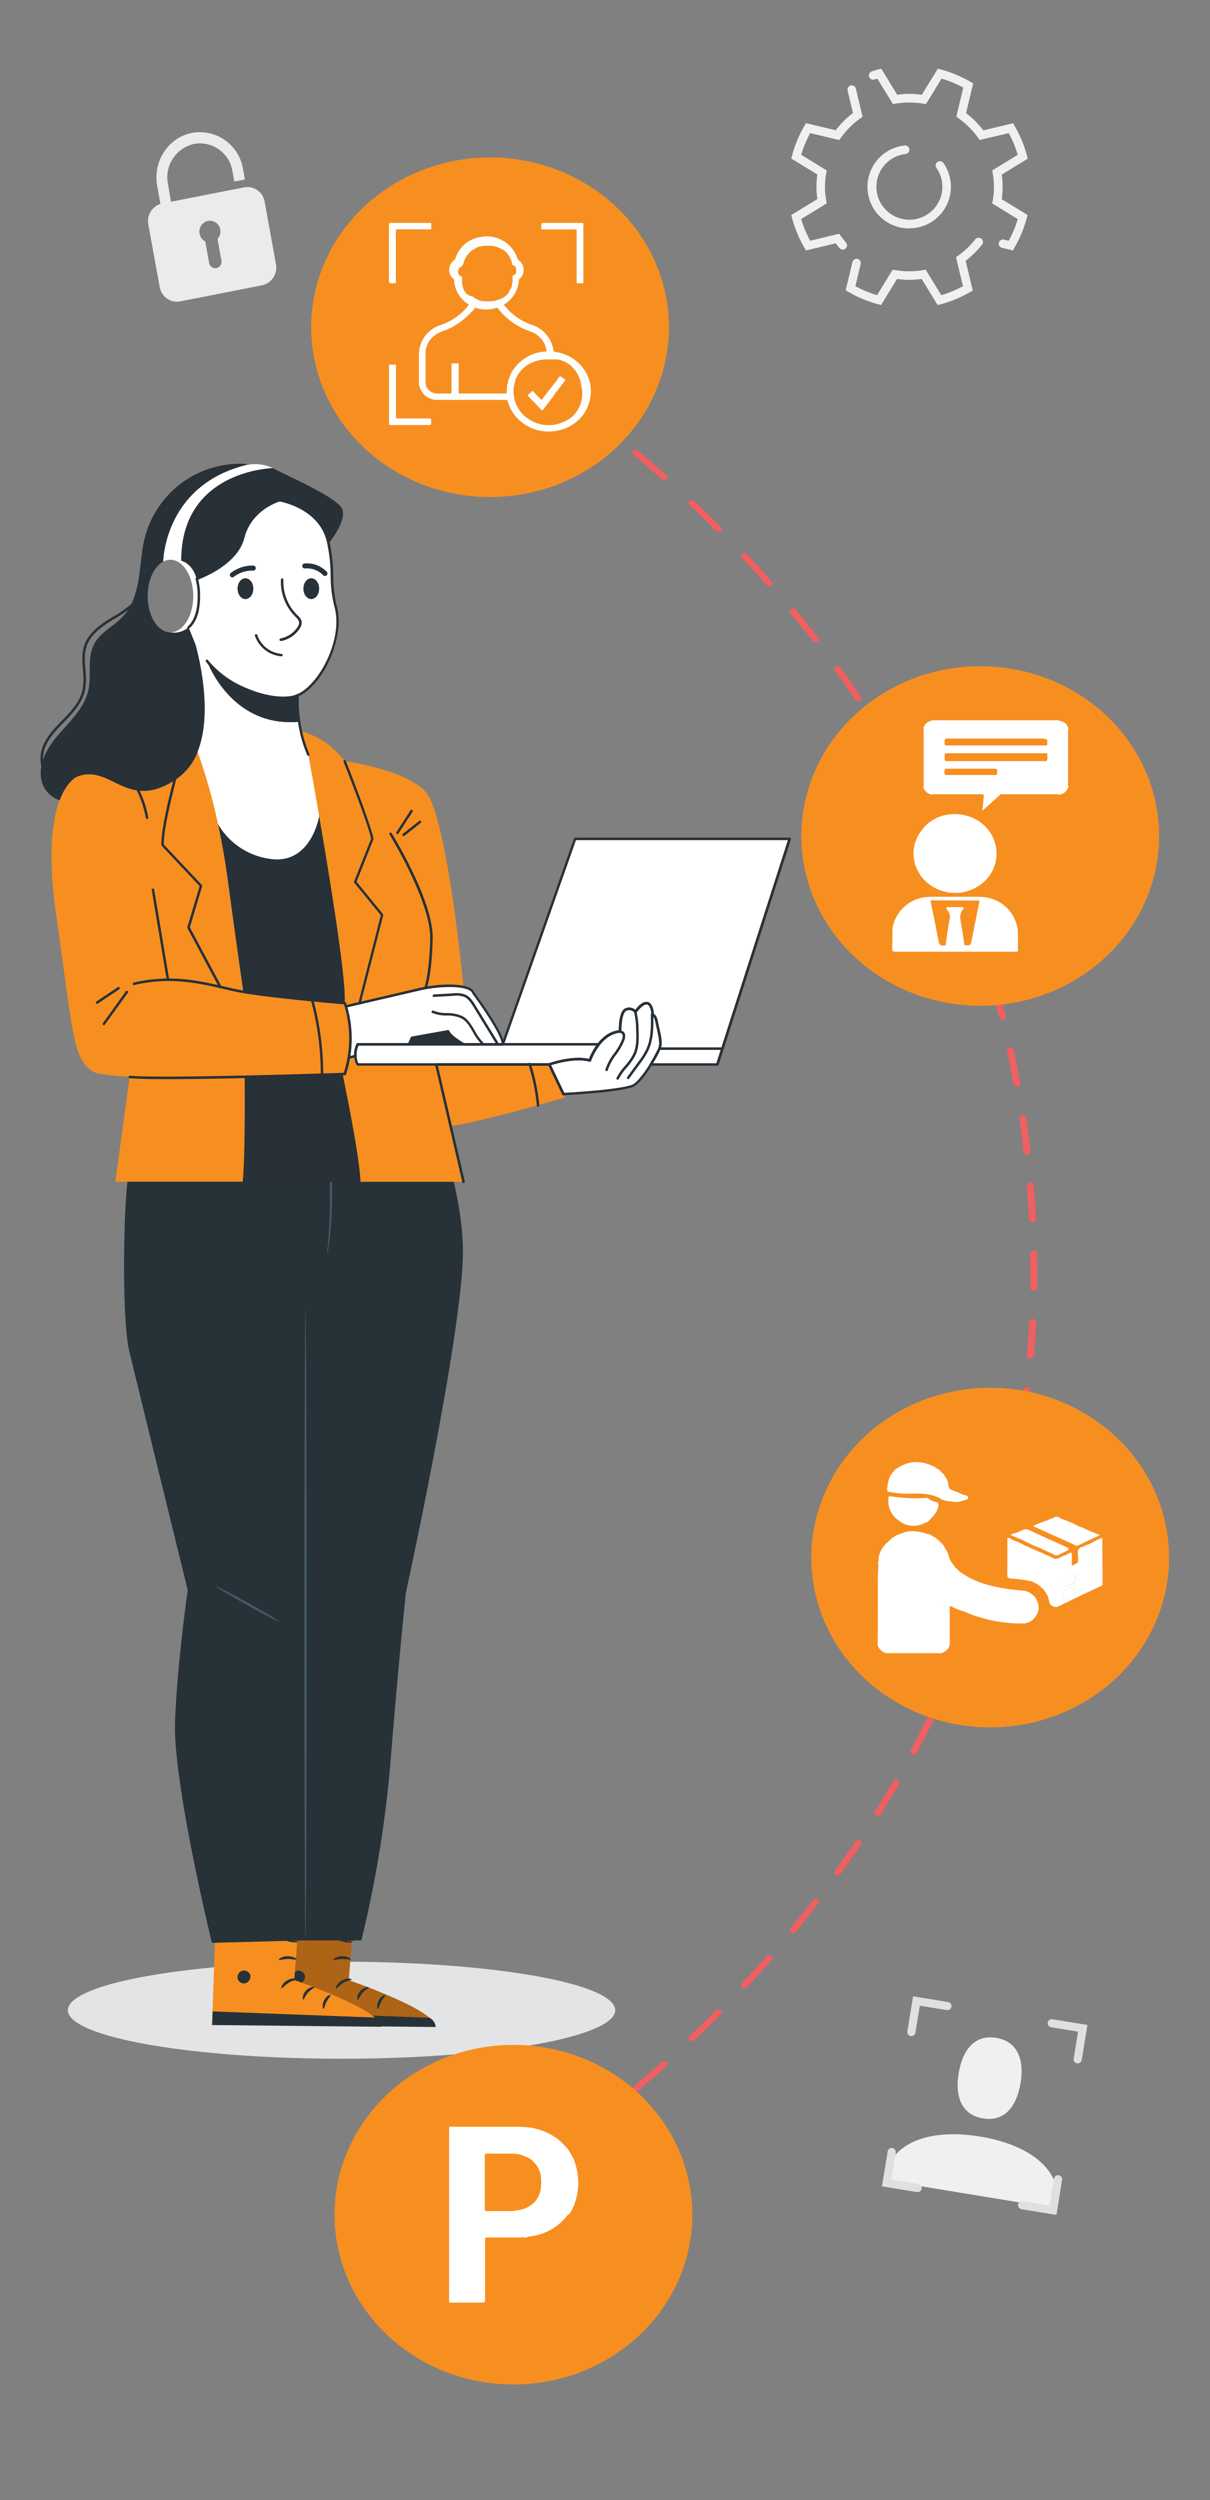 <svg id="Layer_1" data-name="Layer 1" xmlns="http://www.w3.org/2000/svg" viewBox="0 0 394 814"><rect x="0" y="0" width="394" height="814" fill="#808080" stroke="none"/><defs><style>.cls-1{fill:#e3e4e5;}.cls-2{fill:#f78f20;}.cls-3{opacity:0.3;}.cls-4{fill:#263238;}.cls-5{fill:#455b64;}.cls-6{fill:#283038;}.cls-7{fill:#fff;}.cls-8{fill:#f15f60;}.cls-9{fill:#fdfefe;}.cls-10{fill:#f1f0f0;}.cls-11{fill:#e0e0e0;}.cls-12{fill:#ebebeb;}</style></defs><ellipse id="_Path_" data-name="&lt;Path&gt;" class="cls-1" cx="111.21" cy="654.53" rx="89.12" ry="15.8"/><path class="cls-2" d="M115.74,616.6l-2.17,28.15s27.94,9.6,28,14.84l-54.77-.19,1.57-44Z"/><g class="cls-3"><path d="M115.74,616.6l-2.17,28.15s27.94,9.6,28,14.84l-54.77-.19,1.57-44Z"/></g><path class="cls-4" d="M96.75,641.69a2.23,2.23,0,0,0-1.65,2.48,2.15,2.15,0,0,0,2.45,1.66,2.34,2.34,0,0,0,1.73-2.64,2.23,2.23,0,0,0-2.74-1.44"/><path class="cls-4" d="M86.84,659.4,87,655l52.88,2a3.8,3.8,0,0,1,2,3Z"/><path class="cls-4" d="M114.47,644.51c0,.26-1.36.33-2.71,1.14s-2.1,1.9-2.34,1.78.22-1.64,1.87-2.59S114.54,644.26,114.47,644.51Z"/><path class="cls-4" d="M120.11,647.12c0,.26-1.12.66-2.07,1.76s-1.27,2.28-1.54,2.25-.37-1.54.84-2.87S120.12,646.86,120.11,647.12Z"/><path class="cls-4" d="M123.09,654.12c-.24,0-.56-1.3.19-2.74s2-2,2.12-1.74-.7,1-1.3,2.17S123.36,654.1,123.09,654.12Z"/><path class="cls-4" d="M114.25,638c-.12.24-1.33-.18-2.84-.14s-2.72.47-2.84.23,1-1.14,2.82-1.16S114.39,637.83,114.25,638Z"/><path class="cls-4" d="M114.59,632.35a5.23,5.23,0,0,1-2.74-.12,12.47,12.47,0,0,1-2.84-1,14.49,14.49,0,0,1-1.53-.9,3.65,3.65,0,0,1-.81-.68,1.18,1.18,0,0,1-.06-1.43,1.46,1.46,0,0,1,1.2-.56,3.72,3.72,0,0,1,1,.18,10.49,10.49,0,0,1,1.68.66,9.79,9.79,0,0,1,2.46,1.76c1.22,1.23,1.61,2.24,1.52,2.29s-.71-.78-2-1.8a10.46,10.46,0,0,0-3.94-2c-.58-.17-1.07-.2-1.23,0s-.07.14,0,.31a2.37,2.37,0,0,0,.59.5,14.31,14.31,0,0,0,4,2A19.74,19.74,0,0,1,114.59,632.35Z"/><path class="cls-4" d="M114.22,632.72a4.37,4.37,0,0,1-.61-2.68,9,9,0,0,1,.49-3,10.09,10.09,0,0,1,.77-1.64,2.28,2.28,0,0,1,1.81-1.31,1.27,1.27,0,0,1,1.11.81,3.93,3.93,0,0,1,.24,1,6.22,6.22,0,0,1-.07,1.84,6.35,6.35,0,0,1-1.29,2.79c-1.13,1.37-2.26,1.65-2.28,1.55s.87-.61,1.75-1.94a6.42,6.42,0,0,0,1-2.54,5.64,5.64,0,0,0,0-1.59c-.06-.58-.26-1.06-.48-1s-.75.4-1,.86a8.72,8.72,0,0,0-.74,1.46,9.85,9.85,0,0,0-.64,2.71C114.12,631.67,114.37,632.69,114.22,632.72Z"/><path class="cls-2" d="M98,616.55,95.81,644.7s27.94,9.6,28,14.84l-54.77-.19,1.57-44Z"/><path class="cls-4" d="M79,641.63a2.24,2.24,0,0,0-1.65,2.49,2.15,2.15,0,0,0,2.45,1.66,2.36,2.36,0,0,0,1.73-2.64,2.23,2.23,0,0,0-2.74-1.45"/><path class="cls-4" d="M69.08,659.35l.16-4.43,52.88,2a3.8,3.8,0,0,1,2,3Z"/><path class="cls-4" d="M96.71,644.46c0,.26-1.36.33-2.71,1.14s-2.1,1.89-2.34,1.78.22-1.64,1.87-2.59S96.78,644.21,96.71,644.46Z"/><path class="cls-4" d="M102.35,647.07c.05.26-1.12.66-2.08,1.76s-1.26,2.27-1.53,2.25-.37-1.54.84-2.88S102.36,646.81,102.35,647.07Z"/><path class="cls-4" d="M105.33,654.07c-.24,0-.56-1.3.19-2.74s2-2,2.12-1.74-.7,1-1.3,2.17S105.6,654.05,105.33,654.07Z"/><path class="cls-4" d="M96.49,638c-.12.24-1.33-.18-2.84-.14s-2.72.47-2.85.23,1-1.14,2.83-1.16S96.63,637.78,96.49,638Z"/><path class="cls-4" d="M96.83,632.3a5.21,5.21,0,0,1-2.75-.13,12,12,0,0,1-2.83-1,14.6,14.6,0,0,1-1.54-.9,3.86,3.86,0,0,1-.8-.68,1.18,1.18,0,0,1-.06-1.43,1.45,1.45,0,0,1,1.19-.56,3.73,3.73,0,0,1,1,.18,10.49,10.49,0,0,1,1.68.66,9.79,9.79,0,0,1,2.46,1.76c1.22,1.23,1.61,2.24,1.52,2.29s-.71-.78-2-1.8a11.29,11.29,0,0,0-2.39-1.48,11,11,0,0,0-1.56-.55c-.57-.17-1.06-.2-1.22.05s-.07.14.05.31a2.6,2.6,0,0,0,.59.5,15.66,15.66,0,0,0,1.41.89,14.93,14.93,0,0,0,2.61,1.12A19.74,19.74,0,0,1,96.83,632.3Z"/><path class="cls-4" d="M96.46,632.67c-.1,0-.59-.94-.61-2.68a9,9,0,0,1,.49-3,9.32,9.32,0,0,1,.77-1.64,2.26,2.26,0,0,1,1.8-1.31,1.28,1.28,0,0,1,1.12.81,3.93,3.93,0,0,1,.24,1,6.21,6.21,0,0,1-.08,1.84,6.34,6.34,0,0,1-1.28,2.79c-1.13,1.37-2.26,1.64-2.28,1.55s.87-.61,1.75-1.94a6.42,6.42,0,0,0,1-2.54,5.64,5.64,0,0,0,0-1.59c-.06-.58-.26-1.06-.48-1s-.75.4-1,.86a8.72,8.72,0,0,0-.74,1.46A9.9,9.9,0,0,0,96.5,630C96.36,631.62,96.61,632.64,96.46,632.67Z"/><path class="cls-4" d="M134.47,344.53s16.27,37,16.27,63-18.58,111.1-18.58,111.1-2.48,23.55-5,54.94a375,375,0,0,1-9.5,58.23H99.12L69,632.6s-12.81-52.46-12-72.28,4.13-42.54,4.13-42.54-16.11-65.67-19-77.65-1.65-56.58,0-57.82l13-34.22Z"/><path class="cls-5" d="M99.47,427c-.2,0-.37,45.72-.37,102.1s.17,102.1.37,102.1.37-45.7.37-102.1S99.68,427,99.47,427Z"/><path class="cls-5" d="M106.56,408.28A14.57,14.57,0,0,0,107,406c.22-1.49.47-3.65.69-6.33a140.7,140.7,0,0,0,.13-21,141,141,0,0,0-3-20.8c-.58-2.62-1.12-4.73-1.55-6.17a14.61,14.61,0,0,0-.72-2.23,14,14,0,0,0,.44,2.3c.34,1.46.8,3.58,1.32,6.21a167.89,167.89,0,0,1,2.78,20.75,168.22,168.22,0,0,1,.08,20.92c-.16,2.68-.32,4.84-.46,6.34A13.54,13.54,0,0,0,106.56,408.28Z"/><path class="cls-5" d="M44.84,381.75a3.59,3.59,0,0,0,1.29.79,9.74,9.74,0,0,0,4.07.68c3.53-.1,8.19-1.9,12.44-5.08a29.12,29.12,0,0,0,8.6-10.35A25,25,0,0,0,72.75,364a6.53,6.53,0,0,0,.33-1.47c-.15-.05-.67,2-2.31,5a30.71,30.71,0,0,1-8.58,10c-4.14,3.1-8.65,4.93-12,5.14A11.14,11.14,0,0,1,44.84,381.75Z"/><path class="cls-5" d="M125,356.06a4.57,4.57,0,0,0,.31,1.33,27,27,0,0,0,1.29,3.47,37.21,37.21,0,0,0,16.47,17.57,27.66,27.66,0,0,0,3.38,1.52,5.69,5.69,0,0,0,1.3.39c0-.13-1.74-.83-4.42-2.37a40.72,40.72,0,0,1-16.25-17.34C125.7,357.86,125.12,356,125,356.06Z"/><path class="cls-5" d="M91.86,359.3c.06,0,.08-.28.24-.75a3.26,3.26,0,0,1,1.2-1.61,3,3,0,0,1,2.78-.35,2.9,2.9,0,0,1,0,5.43,3,3,0,0,1-2.78-.35,3.31,3.31,0,0,1-1.2-1.61c-.16-.47-.18-.76-.24-.76s-.12.29,0,.83A3.21,3.21,0,0,0,93,362.08a3.47,3.47,0,0,0,3.33.58,3.55,3.55,0,0,0,0-6.71,3.47,3.47,0,0,0-3.33.57,3.23,3.23,0,0,0-1.16,2C91.74,359,91.82,359.31,91.86,359.3Z"/><path class="cls-5" d="M70.38,516.57c-.1.18,4.38,2.85,10,6s10.26,5.5,10.36,5.32-4.38-2.85-10-6S70.48,516.39,70.38,516.57Z"/><path class="cls-6" d="M111.56,349.74c2.36,11.41,5.54,28,5.83,35.06H79c.76-7.17.7-26.91.64-34C94.85,350.43,108.4,349.87,111.56,349.74Z"/><path class="cls-2" d="M113.7,344.34a24.86,24.86,0,0,1-1.44,5.36l-.7,0c-3.16.13-16.71.69-31.89,1-13.13.27-27.51.38-37.44-.12-6.18-.3-10.64-.84-12-1.71-6.46-4.14-6.31-11.39-12-51.47-2.77-19.56-1.16-30.65,1.21-36.88,2.48-6.54,5.82-7.73,5.82-7.73,11-4.13,16.21,11.71,32.28.79a18.94,18.94,0,0,0,6.82-8.82A185.55,185.55,0,0,1,71,268.33c1.12,5.15,2.19,11,3,17.27,2.54,18.86,4.39,31.78,5.19,37.26,13,2.25,33,3.76,33,3.76.11.36.22.71.32,1.06a36.68,36.68,0,0,1,1.13,16.66Z"/><path class="cls-2" d="M146.72,366.64l4.21,18.16H117.39c-.29-7.08-3.47-23.65-5.83-35.06l.7,0a24.86,24.86,0,0,0,1.44-5.36h0l2-.51h0a6.73,6.73,0,0,0,.75,2.75h25.61Z"/><path class="cls-2" d="M79.67,350.76c.06,7.13.12,26.87-.64,34H37.56l4.67-34.16C52.16,351.14,66.54,351,79.67,350.76Z"/><path class="cls-6" d="M59.3,157.14a32.25,32.25,0,0,1,21-6.08l.06.36a8.75,8.75,0,0,0-1.23.28c-23.75,6.55-25.77,27.57-25.94,31.15-3,1.54-5.11,6-5.11,11.23,0,6.52,3.32,11.82,7.42,11.82a7.3,7.3,0,0,0,5.91-1.67l2.21,5.43a0,0,0,0,1,0,0c.26.88,6.24,21.39.73,35.13a18.94,18.94,0,0,1-6.82,8.82c-16.07,10.92-21.29-4.92-32.28-.79,0,0-3.34,1.19-5.82,7.73a8.77,8.77,0,0,1-6-6.86c-.67-3.69.66-7.5,2.7-10.65s4.74-5.8,7.17-8.66,4.67-6,5.47-9.71c1.06-4.89-.47-10.34,1.82-14.8,2-4,6.58-6,9.58-9.3s4.29-7.77,5-12.16.87-8.87,1.94-13.18A32.35,32.35,0,0,1,59.3,157.14Z"/><path class="cls-6" d="M71,268.33a23.18,23.18,0,0,0,17.86,11.42c12.33,1.14,15-13.37,15.07-14.07,3.69,21.46,8.88,53.48,8.33,60.94,0,0-20-1.51-33-3.76-.8-5.48-2.65-18.4-5.19-37.26C73.19,279.29,72.12,273.48,71,268.33Z"/><path class="cls-7" d="M59,182.57a7.34,7.34,0,0,0-3.55-.3,5,5,0,0,0-2.31.58c.17-3.58,2.19-24.6,25.94-31.15a8.75,8.75,0,0,1,1.23-.28,13.44,13.44,0,0,1,7.83.69,7.09,7.09,0,0,1,.69.32S59,153,59,182.56Z"/><path class="cls-7" d="M257.15,273.13l-23.56,73.45H211.91a44.53,44.53,0,0,0,2.8-5.15c.88-2.07-.31-5.66-.83-8.41s-1.35-2.53-1.35-2.53-.1-3.66-1.88-3.87-3.73,2.86-3.73,2.86a2.6,2.6,0,0,0-3.23-.73c-1.92,1-1.77,7.07-1.77,7.07-6.86.52-9.87,9.46-9.87,9.46-5.31-1.5-13.2,1.3-13.2,1.3H116.46a6.73,6.73,0,0,1-.75-2.75,8,8,0,0,1,.75-3.8h47.26l23.56-66.9Z"/><path class="cls-7" d="M211.91,346.58c-1.63,2.64-3.65,5.44-5.31,6.61-2.45,1.73-17.63,2.72-23.15,3l-4.6-9.63s7.89-2.8,13.2-1.3c0,0,3-8.94,9.87-9.46,0,0-.15-6.08,1.77-7.07a2.6,2.6,0,0,1,3.23.73s2-3.07,3.73-2.86,1.88,3.87,1.88,3.87.83-.23,1.35,2.53,1.71,6.34.83,8.41A44.53,44.53,0,0,1,211.91,346.58Z"/><path class="cls-2" d="M183.45,356.21l.53,1.13s-27.1,8-37.26,9.3l-4.65-20.06h36.78Z"/><path class="cls-7" d="M154.21,323.35s9.93,13.46,9.51,16.68H150.93s-4.26-2.33-5.05-4.21l-11.75,2.11-.93,2.1H116.46a8,8,0,0,0-.75,3.8h0l-2,.51a36.68,36.68,0,0,0-1.13-16.66l23.94-5.58c4.81-1.12,10.76-1.54,14.41-.76C152.69,321.71,153.91,322.36,154.21,323.35Z"/><path class="cls-2" d="M103.93,265.68c-2-11.52-3.53-20-3.53-20a42.36,42.36,0,0,1-2.4-7.51c.23,0,8,1.49,14.29,9.7,0,0,19.06,2.41,26.16,9.82s12.48,63.63,12.48,63.63v0c-3.65-.78-9.6-.36-14.41.76l-23.94,5.58c-.1-.35-.21-.7-.32-1.06C112.81,319.16,107.62,287.14,103.93,265.68Z"/><path class="cls-6" d="M150.93,340H133.2l.93-2.1,11.75-2.11C146.67,337.7,150.93,340,150.93,340Z"/><path class="cls-6" d="M111.31,165.53c2,3.74-4.36,11.53-4.36,11.53-2.19-12-15.91-14.19-15.91-14.19s-9.4,2.45-11.9,12.22c-1.93,7.57-11.09,11.84-15.13,13.37h0c-1-3.71-3.13-5.27-5-5.89h0c0-29.54,29.83-30.13,29.83-30.13C93.7,155,109.37,161.78,111.31,165.53Z"/><path class="cls-7" d="M109.44,198.12c2.33,10-4.78,24.81-12.51,28.3a8.47,8.47,0,0,1-2.46.71c-7.24.85-19.24-2.81-27.06-11.92a32.09,32.09,0,0,1-3.8-5.52,0,0,0,0,0,0,0l-2.21-5.43c1.79-1.6,3.29-4.59,3.29-10.15a20.48,20.48,0,0,0-.68-5.62h0c4-1.53,13.2-5.8,15.13-13.37,2.5-9.77,11.9-12.22,11.9-12.22s13.72,2.19,15.91,14.19S106.87,187.13,109.44,198.12Z"/><path class="cls-7" d="M67.41,215.21c.23.64,8.08,21.8,30,19.79.16,1,.35,2.06.59,3.17h0a42.36,42.36,0,0,0,2.4,7.51s1.55,8.48,3.53,20c-.12.7-2.74,15.21-15.07,14.07A23.18,23.18,0,0,1,71,268.33a185.55,185.55,0,0,0-6.66-23.51c5.51-13.74-.47-34.25-.73-35.13A32.09,32.09,0,0,0,67.41,215.21Z"/><path class="cls-6" d="M96.93,226.42a39.79,39.79,0,0,0,.46,8.58c-21.9,2-29.75-19.15-30-19.79,7.82,9.11,19.82,12.77,27.06,11.92A8.47,8.47,0,0,0,96.93,226.42Z"/><path class="cls-7" d="M64,188.46a20.48,20.48,0,0,1,.68,5.62c0,5.56-1.5,8.55-3.29,10.15a7.3,7.3,0,0,1-5.91,1.67c4.11,0,7.44-5.3,7.44-11.82s-3.33-11.81-7.44-11.81a7.34,7.34,0,0,1,3.55.3C60.87,183.19,63,184.75,64,188.46Z"/><path class="cls-6" d="M233.59,347H211.91a.42.42,0,0,1-.36-.21.43.43,0,0,1,0-.41,45.92,45.92,0,0,0,2.78-5.09c.63-1.51.06-4-.45-6.27-.15-.66-.29-1.31-.41-1.92-.39-2-.91-2.19-.91-2.19a.37.37,0,0,1-.32-.07.4.4,0,0,1-.13-.33c0-.85-.36-3.34-1.51-3.47s-2.84,1.88-3.35,2.67a.37.37,0,0,1-.33.19.39.39,0,0,1-.34-.16,2.17,2.17,0,0,0-2.72-.61c-1.23.63-1.6,4.44-1.54,6.69a.41.41,0,0,1-.38.42c-6.52.49-9.48,9.09-9.51,9.18a.41.41,0,0,1-.5.26c-5.12-1.45-12.88,1.27-13,1.3l-.13,0H116.46a.4.4,0,0,1-.36-.22,7.23,7.23,0,0,1-.8-2.91,8.41,8.41,0,0,1,.8-4,.42.42,0,0,1,.36-.22h47L186.9,273a.41.41,0,0,1,.38-.27h69.87a.4.4,0,0,1,.33.17.42.42,0,0,1,.06.36L234,346.71A.4.4,0,0,1,233.59,347Zm-21-.81h20.66l23.3-72.64h-69l-23.46,66.63a.42.42,0,0,1-.39.27h-47a7.83,7.83,0,0,0-.6,3.37,6.1,6.1,0,0,0,.6,2.37h62.06c.81-.29,7.87-2.64,13-1.39.65-1.69,3.64-8.61,9.72-9.34,0-1.46.13-6.1,2-7.06a2.92,2.92,0,0,1,3.37.45c.65-.9,2.23-2.82,3.83-2.62,1.79.2,2.15,2.94,2.22,3.94l.12.06c.55.34,1,1.25,1.24,2.72.12.6.26,1.24.41,1.89.56,2.47,1.13,5,.4,6.76A42.33,42.33,0,0,1,212.63,346.18Z"/><path class="cls-6" d="M183.45,356.62a.41.41,0,0,1-.37-.23l-4.6-9.63a.38.38,0,0,1,0-.33.39.39,0,0,1,.24-.23c.32-.12,7.73-2.71,13.08-1.41.65-1.69,3.64-8.61,9.72-9.34,0-1.46.13-6.1,2-7.06a2.92,2.92,0,0,1,3.37.45c.65-.9,2.23-2.82,3.83-2.62,1.79.2,2.15,2.94,2.22,3.94l.12.06c.55.34,1,1.25,1.24,2.72.12.6.26,1.24.41,1.89.56,2.47,1.13,5,.4,6.76a46.27,46.27,0,0,1-2.83,5.21h0c-1.45,2.35-3.57,5.42-5.42,6.72-2.52,1.78-17.18,2.76-23.37,3.1Zm-4-9.8,4.29,9c9.77-.55,20.77-1.6,22.67-2.93,1.35-1,3.2-3.26,5.19-6.49a45.92,45.92,0,0,0,2.78-5.09c.63-1.51.06-4-.45-6.27-.15-.66-.29-1.31-.41-1.92-.39-2-.91-2.19-.91-2.19a.37.37,0,0,1-.32-.07.4.4,0,0,1-.13-.33c0-.85-.36-3.34-1.51-3.47s-2.84,1.88-3.35,2.67a.37.37,0,0,1-.33.19.39.39,0,0,1-.34-.16,2.17,2.17,0,0,0-2.72-.61c-1.23.63-1.6,4.44-1.54,6.69a.41.41,0,0,1-.38.42c-6.51.49-9.48,9.09-9.51,9.18a.41.41,0,0,1-.5.26C187.51,344.42,181.12,346.28,179.41,346.82Zm32.5-.24h0Z"/><path class="cls-6" d="M150.93,385.2a.41.41,0,0,1-.4-.31l-8.86-38.21a.4.4,0,0,1,.08-.35.39.39,0,0,1,.32-.15h36.78a.4.4,0,0,1,.36.23l4.6,9.62a.41.41,0,1,1-.73.36l-4.49-9.4h-36l8.75,37.71a.41.41,0,0,1-.31.49Z"/><path class="cls-6" d="M113.71,344.75a.41.41,0,0,1-.1-.81l1.68-.42a8.58,8.58,0,0,1,.81-3.68.42.42,0,0,1,.36-.22h16.48l.82-1.85a.43.43,0,0,1,.3-.24l11.75-2.11a.42.42,0,0,1,.45.25c.58,1.39,3.56,3.28,4.78,3.95h12.28c-.26-3-6.82-12.48-9.44-16a.31.31,0,0,1-.06-.13c-.23-.77-1.26-1.36-3-1.72-3.39-.72-9.24-.41-14.23.76l-24,5.58-.18-.8s16.83-3.91,23.94-5.58c5.18-1.2,11-1.51,14.59-.76,2,.42,3.2,1.17,3.55,2.22,1.2,1.63,10,13.67,9.56,16.92a.41.41,0,0,1-.41.36H150.93a.46.46,0,0,1-.2-.05c-.17-.09-4-2.2-5.08-4.11l-11.23,2-.84,1.9a.44.44,0,0,1-.38.24H116.72a7.83,7.83,0,0,0-.6,3.37.38.38,0,0,1-.11.3.41.41,0,0,1-.25.13l-1.94.49Z"/><path class="cls-6" d="M150.93,340.44H133.2a.42.42,0,0,1-.34-.19.4.4,0,0,1,0-.38l.93-2.1a.43.43,0,0,1,.3-.24l11.75-2.11a.42.42,0,0,1,.45.25c.6,1.42,3.72,3.37,4.87,4a.42.42,0,0,1,.2.46A.42.42,0,0,1,150.93,340.44Zm-17.1-.82h15.62a12.56,12.56,0,0,1-3.8-3.34l-11.23,2Z"/><path class="cls-6" d="M100.4,246.09a.41.41,0,0,1-.38-.25,43.39,43.39,0,0,1-2.4-7.5.13.13,0,0,1,0-.08c-.23-1-.42-2.06-.6-3.19a39.59,39.59,0,0,1-.47-8.69.43.43,0,0,1,.24-.33c7.27-3.28,14.67-17.64,12.28-27.83a40.51,40.51,0,0,1-1.4-10.56,53.1,53.1,0,0,0-1.09-10.52c-2-11.09-14.34-13.64-15.49-13.85-.92.27-9.24,3-11.53,11.9-1.93,7.59-10.91,11.91-15,13.53a21.57,21.57,0,0,1,.6,5.36c0,4.91-1.15,8.43-3.43,10.45a.41.41,0,1,1-.54-.61c2.09-1.86,3.16-5.17,3.16-9.84a20.34,20.34,0,0,0-.67-5.5.39.39,0,0,1,.3-.51c3.87-1.48,12.94-5.68,14.83-13.08,2.53-9.89,12.1-12.49,12.2-12.51a.29.29,0,0,1,.16,0c.14,0,14,2.37,16.25,14.52a55.1,55.1,0,0,1,1.11,10.66A39.34,39.34,0,0,0,109.84,198c2.26,9.64-4.39,24.77-12.52,28.66a41.5,41.5,0,0,0,.47,8.25c.17,1.08.36,2.08.57,3.05a.16.16,0,0,1,0,.09,42.5,42.5,0,0,0,2.38,7.45.41.41,0,0,1-.21.53Z"/><path class="cls-6" d="M92.15,227.67a31.77,31.77,0,0,1-12.32-2.88c-8.61-3.69-12.58-9.11-12.75-9.34a.41.41,0,1,1,.66-.48A31.55,31.55,0,0,0,80.15,224c8.25,3.54,14.44,3.15,16.59,2a.41.41,0,0,1,.55.17.4.4,0,0,1-.17.55A11.35,11.35,0,0,1,92.15,227.67Z"/><path class="cls-6" d="M194.63,340.44H163.72a.41.41,0,0,1-.41-.41.42.42,0,0,1,.41-.41h30.91a.41.41,0,0,1,.41.41A.41.41,0,0,1,194.63,340.44Z"/><path class="cls-6" d="M235,341.84H214.71a.41.41,0,0,1,0-.81H235a.41.41,0,1,1,0,.81Z"/><path class="cls-6" d="M157.1,340.11a.36.36,0,0,1-.27-.11,15.79,15.79,0,0,1-2.83-3.94c-1.06-1.83-2.06-3.56-3.79-4.49a10.92,10.92,0,0,0-4.69-.91,12.25,12.25,0,0,1-4.79-.86.41.41,0,0,1,.35-.74,11.65,11.65,0,0,0,4.47.79,11.66,11.66,0,0,1,5,1c1.93,1,3,3,4.1,4.81a15.68,15.68,0,0,0,2.68,3.74.4.4,0,0,1,0,.58A.39.39,0,0,1,157.1,340.11Z"/><path class="cls-6" d="M161.89,340.07a.41.41,0,0,1-.35-.19l-7.35-12c-.91-1.48-1.77-2.76-3.09-3.32a7.57,7.57,0,0,0-3.44-.32l-6.35.37a.39.39,0,0,1-.43-.39.42.42,0,0,1,.38-.43l6.35-.37a8.34,8.34,0,0,1,3.81.39c1.54.66,2.48,2,3.46,3.64l7.36,12a.4.4,0,0,1-.13.56A.35.35,0,0,1,161.89,340.07Z"/><path class="cls-6" d="M197.51,348.76l-.11,0a.41.41,0,0,1-.28-.5,17.52,17.52,0,0,1,2.85-5.32,19.26,19.26,0,0,0,2.58-4.53,2.61,2.61,0,0,0,.18-1.36.85.85,0,0,0-.71-.68h0a.41.41,0,0,1-.41-.4.42.42,0,0,1,.4-.42,1.64,1.64,0,0,1,1.52,1.31,3.35,3.35,0,0,1-.2,1.81,20.12,20.12,0,0,1-2.68,4.74,16.79,16.79,0,0,0-2.74,5.06A.4.4,0,0,1,197.51,348.76Z"/><path class="cls-6" d="M201.12,351.53a.53.53,0,0,1-.17,0,.42.42,0,0,1-.2-.54,18.27,18.27,0,0,1,2.78-4,17.42,17.42,0,0,0,2.71-3.92c1.08-2.41,1-5.24.88-7.74a25.09,25.09,0,0,0-.66-5.79.4.4,0,1,1,.78-.21,25.82,25.82,0,0,1,.7,6c.09,2.59.2,5.52-.95,8.1a18.32,18.32,0,0,1-2.83,4.11,18,18,0,0,0-2.67,3.81A.41.41,0,0,1,201.12,351.53Z"/><path class="cls-6" d="M204.53,351.37a.43.43,0,0,1-.24-.08.41.41,0,0,1-.09-.57l3.52-4.82a25.76,25.76,0,0,0,2.67-4.18c1.67-3.57,1.6-7.77,1.53-11.47a.41.41,0,0,1,.41-.41.4.4,0,0,1,.41.4c.06,3.79.14,8.08-1.61,11.82a26.63,26.63,0,0,1-2.75,4.32l-3.52,4.82A.4.4,0,0,1,204.53,351.37Z"/><path class="cls-6" d="M16.46,253.82a.43.43,0,0,1-.24-.08c-3.33-2.41-3.65-7.23-2.26-10.76,1.33-3.32,3.87-5.94,6.34-8.48l.56-.57c2.45-2.53,5.14-5.54,6-9.16A22.81,22.81,0,0,0,27,218c-.2-2.68-.41-5.46.51-8.06s3.14-5.14,6.66-7.48c.9-.6,1.84-1.17,2.75-1.72A36.92,36.92,0,0,0,42.37,197c2.78-2.45,4.27-5.47,4.07-8.27a.4.4,0,0,1,.38-.43.39.39,0,0,1,.43.37c.22,3.06-1.37,6.32-4.34,8.94a37.89,37.89,0,0,1-5.57,3.85c-.9.54-1.83,1.11-2.72,1.7-3.37,2.23-5.44,4.55-6.34,7.08s-.67,5-.47,7.72a22.82,22.82,0,0,1-.18,7c-.89,3.83-3.66,6.93-6.19,9.55l-.56.57c-2.41,2.48-4.9,5-6.16,8.22s-1,7.62,2,9.79a.41.41,0,0,1,.09.57A.4.4,0,0,1,16.46,253.82Z"/><path class="cls-6" d="M54.36,351.37c-5.59,0-10-.09-12.17-.32a.41.41,0,0,1,.09-.81c9.82,1,65.17-.78,69.67-.94A37,37,0,0,0,112,327c-2.79-.23-27.13-2.3-35.72-4.2l-3.11-.71c-8.31-1.93-17.72-4.12-29.45-1.37a.39.39,0,0,1-.49-.3.4.4,0,0,1,.3-.49c11.92-2.8,21.43-.59,29.83,1.36,1.05.25,2.08.49,3.1.71,9,2,35.6,4.19,35.87,4.21a.39.39,0,0,1,.34.25,37.53,37.53,0,0,1,0,23.36.41.41,0,0,1-.37.28C111.8,350.13,75,351.37,54.36,351.37Z"/><path class="cls-6" d="M54.71,319.43a.42.42,0,0,1-.41-.34l-4.88-29.26a.41.41,0,1,1,.8-.13L55.11,319a.39.39,0,0,1-.34.46Z"/><path class="cls-6" d="M138.54,322.09a.45.45,0,0,1-.16,0,.42.42,0,0,1-.22-.54s1.61-3.91,1.91-15.86-13.11-33.76-13.25-34a.42.42,0,0,1,.14-.56.41.41,0,0,1,.56.13c.56.91,13.68,22.24,13.37,34.43s-1.91,16-2,16.16A.39.39,0,0,1,138.54,322.09Z"/><path class="cls-6" d="M104.84,350a.41.41,0,0,1-.4-.41,91.57,91.57,0,0,0-3.16-23.75.4.4,0,1,1,.78-.21,92.32,92.32,0,0,1,3.19,24,.41.41,0,0,1-.41.41Z"/><path class="cls-6" d="M175.21,360.35a.41.41,0,0,1-.41-.37,62,62,0,0,0-2.75-13.41.41.41,0,0,1,.26-.51.41.41,0,0,1,.52.26,63.09,63.09,0,0,1,2.78,13.59.4.4,0,0,1-.37.44Z"/><path class="cls-6" d="M71.73,321.76a.41.41,0,0,1-.36-.21L61,302.17a.37.37,0,0,1,0-.31l4-13.34L52.69,275.44a.47.47,0,0,1-.11-.25c-.39-6,4.79-24.61,5-25.4a.41.41,0,1,1,.78.22c0,.19-5.27,18.95-5,25l12.38,13.15a.39.39,0,0,1,.09.39l-4,13.41,10.27,19.22a.41.41,0,0,1-.17.56A.41.41,0,0,1,71.73,321.76Z"/><path class="cls-6" d="M117.11,327H117a.41.41,0,0,1-.29-.5L124,298l-8.64-10.57a.44.44,0,0,1-.06-.41l5.55-13.93c-1.23-5.53-8.88-24.87-9-25.07a.41.41,0,0,1,.76-.3c.32.81,7.86,19.89,9,25.32a.49.49,0,0,1,0,.24l-5.51,13.82,8.61,10.55a.41.41,0,0,1,.08.35l-7.35,28.72A.41.41,0,0,1,117.11,327Z"/><ellipse class="cls-6" cx="79.92" cy="191.67" rx="2.57" ry="3.39"/><ellipse class="cls-6" cx="101.36" cy="191.67" rx="2.57" ry="3.39"/><path class="cls-6" d="M75.67,188a.79.79,0,0,1-.64-.31.81.81,0,0,1,.14-1.14,11.42,11.42,0,0,1,7.32-2.39.82.82,0,0,1,.79.84.8.8,0,0,1-.84.79,9.89,9.89,0,0,0-6.27,2A.78.78,0,0,1,75.67,188Z"/><path class="cls-6" d="M105.79,187.54a.82.82,0,0,1-.59-.26,7.25,7.25,0,0,0-5.89-2.19.81.81,0,0,1-.89-.72.82.82,0,0,1,.72-.9,8.93,8.93,0,0,1,7.25,2.69.81.81,0,0,1,0,1.15A.79.79,0,0,1,105.79,187.54Z"/><path class="cls-6" d="M91.42,208.69a.39.39,0,0,1-.4-.33.42.42,0,0,1,.32-.48,8.5,8.5,0,0,0,5.47-3.61,2.41,2.41,0,0,0,.56-1.86,3.25,3.25,0,0,0-1-1.42l-.13-.13a16,16,0,0,1-4.77-12.16.39.39,0,0,1,.43-.38.4.4,0,0,1,.39.42,15.15,15.15,0,0,0,4.52,11.54l.12.12a3.87,3.87,0,0,1,1.27,1.83,3.23,3.23,0,0,1-.67,2.5,9.27,9.27,0,0,1-6,4Z"/><path class="cls-6" d="M91.63,213.7h0a9.93,9.93,0,0,1-5.31-2.07A10.09,10.09,0,0,1,83,207a.42.42,0,0,1,.26-.52.42.42,0,0,1,.52.26,9.09,9.09,0,0,0,7.9,6.17.4.4,0,0,1,.37.43A.4.4,0,0,1,91.63,213.7Z"/><path class="cls-6" d="M47.87,266.67a.41.41,0,0,1-.4-.34,32.1,32.1,0,0,0-4.07-11,.4.4,0,0,1,.14-.56.41.41,0,0,1,.56.14,32.86,32.86,0,0,1,4.17,11.34.41.41,0,0,1-.33.47Z"/><path class="cls-6" d="M129.42,271.58a.44.44,0,0,1-.22-.07.4.4,0,0,1-.12-.56l4.6-7.13a.41.41,0,0,1,.56-.12.41.41,0,0,1,.12.57l-4.6,7.12A.42.42,0,0,1,129.42,271.58Z"/><path class="cls-6" d="M131.4,272.25a.42.42,0,0,1-.32-.16.4.4,0,0,1,.07-.57l5.41-4.27a.41.41,0,0,1,.5.64l-5.41,4.27A.38.38,0,0,1,131.4,272.25Z"/><path class="cls-6" d="M33.84,333.8a.37.37,0,0,1-.24-.08.4.4,0,0,1-.09-.56L41,322.72a.41.41,0,0,1,.66.48l-7.51,10.43A.4.4,0,0,1,33.84,333.8Z"/><path class="cls-6" d="M31.61,326.84a.38.38,0,0,1-.34-.18.39.39,0,0,1,.11-.56l7-4.67a.4.4,0,0,1,.56.12.39.39,0,0,1-.11.56l-7,4.67A.46.46,0,0,1,31.61,326.84Z"/><path class="cls-8" d="M128.54,733.54a1.21,1.21,0,0,1-1-.46.84.84,0,0,1,.42-1.25s2.07-1,5.67-2.84a1.27,1.27,0,0,1,1.54.28.82.82,0,0,1-.34,1.26c-3.66,1.91-5.68,2.85-5.76,2.89A1.38,1.38,0,0,1,128.54,733.54Z"/><path class="cls-8" d="M145.49,724.48a1.19,1.19,0,0,1-.91-.38.81.81,0,0,1,.27-1.28c3.59-2.07,7.26-4.28,10.91-6.55a1.28,1.28,0,0,1,1.56.17.8.8,0,0,1-.21,1.28c-3.67,2.29-7.36,4.51-11,6.6A1.36,1.36,0,0,1,145.49,724.48ZM167.09,711a1.18,1.18,0,0,1-.86-.34.8.8,0,0,1,.16-1.28c3.44-2.3,6.92-4.7,10.36-7.13a1.29,1.29,0,0,1,1.57.09.8.8,0,0,1-.11,1.29c-3.45,2.45-7,4.86-10.41,7.17A1.36,1.36,0,0,1,167.09,711ZM187.6,696.5a1.22,1.22,0,0,1-.82-.3.8.8,0,0,1,.06-1.29c3.28-2.47,6.59-5,9.83-7.62a1.31,1.31,0,0,1,1.58,0,.8.8,0,0,1,0,1.29c-3.25,2.6-6.57,5.17-9.87,7.66A1.24,1.24,0,0,1,187.6,696.5ZM207,681a1.27,1.27,0,0,1-.78-.25.81.81,0,0,1,0-1.3c3.13-2.65,6.25-5.37,9.26-8.07a1.31,1.31,0,0,1,1.58-.06.8.8,0,0,1,.07,1.29c-3,2.72-6.16,5.45-9.31,8.11A1.22,1.22,0,0,1,207,681Zm18.28-16.39a1.33,1.33,0,0,1-.73-.22.82.82,0,0,1-.12-1.3c2.94-2.79,5.86-5.65,8.68-8.49a1.31,1.31,0,0,1,1.58-.13.81.81,0,0,1,.16,1.29c-2.84,2.85-5.77,5.72-8.72,8.53A1.23,1.23,0,0,1,225.29,664.6Zm17.1-17.24a1.33,1.33,0,0,1-.68-.18.82.82,0,0,1-.21-1.29c2.73-2.92,5.44-5.91,8.06-8.89a1.29,1.29,0,0,1,1.56-.21.81.81,0,0,1,.25,1.28c-2.63,3-5.35,6-8.1,8.94A1.22,1.22,0,0,1,242.39,647.36Zm15.83-18a1.25,1.25,0,0,1-.62-.16.82.82,0,0,1-.3-1.27c2.51-3,5-6.15,7.41-9.26a1.28,1.28,0,0,1,1.54-.28.82.82,0,0,1,.34,1.26c-2.42,3.13-4.92,6.26-7.44,9.31A1.22,1.22,0,0,1,258.22,629.35Zm14.52-18.74a1.4,1.4,0,0,1-.57-.13.83.83,0,0,1-.39-1.26c2.29-3.16,4.55-6.4,6.72-9.6a1.25,1.25,0,0,1,1.52-.36.83.83,0,0,1,.43,1.24c-2.17,3.23-4.44,6.48-6.75,9.66A1.18,1.18,0,0,1,272.74,610.61Zm13.12-19.42a1.29,1.29,0,0,1-.51-.1.85.85,0,0,1-.48-1.24c2.05-3.27,4.07-6.6,6-9.92a1.25,1.25,0,0,1,1.49-.43.85.85,0,0,1,.53,1.22c-1.94,3.33-4,6.68-6,10A1.14,1.14,0,0,1,285.86,591.19Zm11.67-20a1.42,1.42,0,0,1-.45-.08.87.87,0,0,1-.57-1.21c1.81-3.36,3.58-6.79,5.26-10.2a1.21,1.21,0,0,1,1.46-.5.86.86,0,0,1,.61,1.19c-1.69,3.43-3.47,6.87-5.28,10.25A1.18,1.18,0,0,1,297.53,571.16Zm10.18-20.57a1.32,1.32,0,0,1-.39-.06.88.88,0,0,1-.66-1.18c1.57-3.47,3.08-7,4.5-10.44a1.17,1.17,0,0,1,1.41-.57.89.89,0,0,1,.71,1.16c-1.42,3.47-2.95,7-4.53,10.49A1.12,1.12,0,0,1,307.71,550.59Zm8.64-21a1.24,1.24,0,0,1-.33,0,.89.89,0,0,1-.74-1.14c1.31-3.55,2.57-7.13,3.73-10.64a1.17,1.17,0,0,1,1.37-.64.9.9,0,0,1,.78,1.12c-1.16,3.52-2.42,7.12-3.74,10.69A1.11,1.11,0,0,1,316.35,529.55Zm7.09-21.41-.26,0a.93.93,0,0,1-.83-1.1c1-3.57,2-7.2,3-10.81a1.11,1.11,0,0,1,1.32-.7.93.93,0,0,1,.87,1.08c-.92,3.62-1.92,7.27-3,10.85A1.1,1.1,0,0,1,323.44,508.14ZM329,486.41h-.2a1,1,0,0,1-.91-1.06c.78-3.57,1.52-7.24,2.19-10.93a1.12,1.12,0,0,1,1.28-.77,1,1,0,0,1,.93,1c-.68,3.71-1.42,7.4-2.2,11A1.07,1.07,0,0,1,329,486.41Zm4-21.94h-.14a1,1,0,0,1-1-1c.54-3.63,1-7.33,1.44-11a1.09,1.09,0,0,1,1.21-.82,1,1,0,0,1,1,1c-.42,3.69-.91,7.41-1.45,11.06A1.06,1.06,0,0,1,333,464.47Zm2.5-22.1h-.07a1,1,0,0,1-1-1c.29-3.64.52-7.35.7-11.06,0-.51.47-.9,1.16-.88a1,1,0,0,1,1.08,1c-.18,3.72-.42,7.46-.71,11.11A1.05,1.05,0,0,1,335.5,442.37Zm1.06-22.17h0a1,1,0,0,1-1.1-.93c0-1.84,0-3.68,0-5.54s0-3.7,0-5.54a1,1,0,0,1,1.1-.93,1,1,0,0,1,1.13.91c0,1.84.05,3.7.05,5.56s0,3.72-.05,5.56A1,1,0,0,1,336.56,420.2Zm-.35-22.2a1,1,0,0,1-1.12-.88c-.18-3.7-.41-7.42-.71-11.05a1,1,0,0,1,1.05-1,1,1,0,0,1,1.18.86c.3,3.65.54,7.38.71,11.1a1,1,0,0,1-1.07.95Zm-1.78-22.14a1.06,1.06,0,0,1-1.11-.83c-.42-3.7-.9-7.4-1.44-11a1,1,0,0,1,1-1,1.09,1.09,0,0,1,1.24.8c.54,3.63,1,7.35,1.45,11.06a1,1,0,0,1-1,1Zm-3.25-22a1.09,1.09,0,0,1-1.11-.78c-.67-3.69-1.41-7.36-2.19-10.92a1,1,0,0,1,.91-1.07,1.12,1.12,0,0,1,1.29.74c.79,3.58,1.53,7.27,2.2,11a1,1,0,0,1-.93,1ZM326.4,332a1.1,1.1,0,0,1-1.09-.73c-.92-3.61-1.92-7.25-3-10.8a.93.93,0,0,1,.83-1.11,1.14,1.14,0,0,1,1.35.68c1,3.57,2,7.22,3,10.85a.94.94,0,0,1-.87,1.09Zm-6.31-21.58a1.1,1.1,0,0,1-1.08-.68c-1.17-3.52-2.42-7.1-3.73-10.64A.89.89,0,0,1,316,298a1.17,1.17,0,0,1,1.4.61c1.31,3.56,2.57,7.15,3.75,10.69a.91.91,0,0,1-.79,1.12A1,1,0,0,1,320.09,310.41Zm-7.87-21.24a1.13,1.13,0,0,1-1.06-.62c-1.42-3.47-2.93-7-4.5-10.44a.88.88,0,0,1,.66-1.18,1.21,1.21,0,0,1,1.44.54c1.57,3.48,3.09,7,4.52,10.49a.89.89,0,0,1-.7,1.16A1.49,1.49,0,0,1,312.22,289.17Zm-9.41-20.81a1.17,1.17,0,0,1-1-.57c-1.7-3.44-3.47-6.87-5.26-10.2a.87.87,0,0,1,.57-1.21,1.23,1.23,0,0,1,1.47.47c1.81,3.34,3.59,6.79,5.29,10.25a.86.86,0,0,1-.61,1.19A1.23,1.23,0,0,1,302.81,268.36Zm-10.93-20.31a1.15,1.15,0,0,1-1-.52c-1.94-3.33-4-6.66-6-9.92a.83.83,0,0,1,.48-1.23,1.22,1.22,0,0,1,1.5.39c2.06,3.28,4.09,6.63,6,10a.86.86,0,0,1-.53,1.22A1.32,1.32,0,0,1,291.88,248.05Zm-12.4-19.74a1.17,1.17,0,0,1-1-.47c-2.18-3.21-4.44-6.45-6.73-9.6a.83.83,0,0,1,.4-1.26,1.26,1.26,0,0,1,1.53.32c2.29,3.17,4.57,6.42,6.75,9.65a.84.84,0,0,1-.43,1.25A1.27,1.27,0,0,1,279.48,228.31Zm-13.83-19.09a1.19,1.19,0,0,1-.94-.42c-2.42-3.12-4.91-6.23-7.41-9.27a.82.82,0,0,1,.29-1.27,1.3,1.3,0,0,1,1.56.25c2.51,3,5,6.18,7.44,9.31a.82.82,0,0,1-.34,1.26A1.29,1.29,0,0,1,265.65,209.22Zm-15.19-18.39a1.2,1.2,0,0,1-.9-.38c-2.63-3-5.34-6-8.06-8.89a.8.8,0,0,1,.2-1.28,1.29,1.29,0,0,1,1.57.17c2.74,2.93,5.47,5.94,8.1,8.93a.82.82,0,0,1-.25,1.28A1.27,1.27,0,0,1,250.46,190.83ZM234,173.2a1.22,1.22,0,0,1-.87-.33c-2.84-2.87-5.76-5.72-8.68-8.5a.81.81,0,0,1,.12-1.29,1.29,1.29,0,0,1,1.57.09c2.94,2.79,5.87,5.66,8.72,8.54a.8.8,0,0,1-.16,1.29A1.22,1.22,0,0,1,234,173.2Zm-17.7-16.82a1.22,1.22,0,0,1-.82-.3c-3-2.71-6.15-5.42-9.27-8.07a.8.8,0,0,1,0-1.29,1.29,1.29,0,0,1,1.58,0c3.13,2.65,6.27,5.38,9.31,8.11a.8.8,0,0,1-.08,1.29A1.24,1.24,0,0,1,216.29,156.38Zm-18.86-16a1.18,1.18,0,0,1-.77-.26c-3.24-2.58-6.55-5.14-9.83-7.62a.81.81,0,0,1-.07-1.29,1.31,1.31,0,0,1,1.58-.06c3.3,2.49,6.62,5.06,9.87,7.66a.81.81,0,0,1,0,1.3A1.3,1.3,0,0,1,197.43,140.42Zm-20-15a1.26,1.26,0,0,1-.73-.23c-3.45-2.44-6.94-4.84-10.36-7.12a.81.81,0,0,1-.16-1.29,1.3,1.3,0,0,1,1.57-.14c3.44,2.3,7,4.71,10.41,7.17a.81.81,0,0,1,.12,1.29A1.25,1.25,0,0,1,177.47,125.39Zm-21.05-14a1.3,1.3,0,0,1-.68-.19c-3.65-2.28-7.32-4.48-10.91-6.55a.83.83,0,0,1-.27-1.28,1.29,1.29,0,0,1,1.56-.22c3.61,2.09,7.3,4.3,11,6.59a.81.81,0,0,1,.21,1.29A1.24,1.24,0,0,1,156.42,111.37Z"/><path class="cls-8" d="M134.26,98.61a1.23,1.23,0,0,1-.6-.14c-3.6-1.88-5.65-2.83-5.67-2.84a.84.84,0,0,1-.42-1.25A1.26,1.26,0,0,1,129.1,94c.08,0,2.1,1,5.76,2.89a.82.82,0,0,1,.34,1.26A1.16,1.16,0,0,1,134.26,98.61Z"/><ellipse class="cls-2" cx="167.18" cy="721.11" rx="58.25" ry="55.29"/><path class="cls-7" d="M146.29,692.47a.09.09,0,0,0,.1,0h20.09a47.45,47.45,0,0,1,5.84.23,20.07,20.07,0,0,1,9.2,3.71,21.38,21.38,0,0,1,3.24,3.21l.15.17,0,0c.05.09.11.18.17.27h0l.15.17,0,0,.17.28h0l.14.17,0,0a.89.89,0,0,0,.32.55v0a.35.35,0,0,0,.16.29h0l.16.28h0l.15.29h0a.3.3,0,0,0,.15.28h0l.13.17h0a1.05,1.05,0,0,0,.31.69h0a4,4,0,0,0,.09.4,20.51,20.51,0,0,1,1,10.41,25.21,25.21,0,0,1-1.23,4.42h0a.8.8,0,0,0-.28.57h0a.31.31,0,0,0-.15.29v0l-.16.29h0a.33.33,0,0,0-.16.28h0a1.68,1.68,0,0,0-.43.71h0a.8.8,0,0,0-.33.54h0L185,721a17.74,17.74,0,0,1-6,5.19,19.53,19.53,0,0,1-6.89,2.08c-.51.06-1,.47-1.51.2l-.29,0a.64.64,0,0,0-.49.05c-3.69,0-7.39,0-11.08,0-.61,0-.8.11-.8.74,0,6.55,0,13.11,0,19.66,0,.62-.15.81-.83.81-3.57,0-7.15,0-10.72,0l-.15-.14c0-.29,0-.59,0-.89V694.11C146.27,693.57,146.28,693,146.29,692.47Zm27.38,11.36-.16-.15h0a.42.42,0,0,0-.31-.28h0a.58.58,0,0,0-.43-.29h0a.49.49,0,0,0-.43-.29h0a.6.6,0,0,0-.45-.26h0a.85.85,0,0,0-.58-.28h0a10.49,10.49,0,0,0-4.87-1.06c-2.6,0-5.21,0-7.82,0-.59,0-.77.13-.76.71q0,8.7,0,17.39c0,.47.11.62.63.62,2.58,0,5.16,0,7.75,0a5.07,5.07,0,0,0,1.77-.22c4.06-.28,7.93-3,8.17-8a13,13,0,0,0,0-2.33,6.83,6.83,0,0,0-.69-2.9h0a2.78,2.78,0,0,0-.69-1.27h0a.5.5,0,0,0-.31-.42h0a.32.32,0,0,0-.18-.27h0l-.15-.16v0l-.15-.16h0l-.16-.15h0l-.16-.15h0l-.16-.14Z"/><ellipse class="cls-2" cx="322.42" cy="507.15" rx="58.25" ry="55.29"/><path class="cls-7" d="M286.35,536.77l.24.26h0c.36,0,.52.16.51.5h0a2.78,2.78,0,0,0,2.2.75h16.48a2.36,2.36,0,0,0,2.06-.75c0-.35.14-.52.53-.48h0l.26-.25h0a.5.5,0,0,0,.27-.46,1.49,1.49,0,0,0,.35-1.14V523l.42,0c.29-.34.62-.17.92,0,1.25.58,2.49,1.18,3.73,1.77l-.3,0a47.65,47.65,0,0,0,18.8,3.85,4.9,4.9,0,0,0,4.26-2.14,4.74,4.74,0,0,0,.34-5.69h0l-.05,0,.05,0h0a1.67,1.67,0,0,0-.85-1.2l-.08-.07a5.53,5.53,0,0,0-4-1.65c-5.51-.53-10.93-1.37-16-3.74-1.32-.62-2.49-1.44-3.73-2.17v0h0l-.26-.24h0c-.24,0-.46,0-.46-.32v0a2.08,2.08,0,0,0-.85-.89h0l-.25-.26h0a2.2,2.2,0,0,0-.77-1h0c-.34-.58-.67-1.16-1-1.75h0a7.67,7.67,0,0,0-1.34-3.17h0c-.25-.08-.29-.27-.27-.49h0a2.1,2.1,0,0,0-1-1.27h0c-.31,0-.33-.23-.33-.45h0l-.25-.24c-.35,0-.53-.15-.53-.48-.23,0-.43,0-.46-.3h0a1.38,1.38,0,0,0-1.06-.72,3.68,3.68,0,0,0-1.84-.91l-.25-.05h0c-3.06-1.05-6.11-1.28-9.11.21h0v0a.86.86,0,0,0-.76.31h0a1.06,1.06,0,0,0-.79.47h0a2.39,2.39,0,0,0-1.33,1h0l-.26.24,0,0-.24.22,0,0-.24.22h0l0,0v0a.27.27,0,0,0-.26.25.28.28,0,0,0-.25.23h0v0h0v0a.74.74,0,0,0-.49.54h0a7.28,7.28,0,0,0-2.05,5.16l-.06,1.17c0,.27,0,.55,0,.83a.12.12,0,0,1,0,.19V511a38.12,38.12,0,0,0-.14,5c0,6.22,0,12.43-.06,18.64A2.62,2.62,0,0,0,286.35,536.77ZM308.84,523c.07-.12.15-.19.26,0Zm-1.66,0c0-.27.2-.26.38-.29,0,.17,0,.38-.3.37A.11.11,0,0,1,307.18,523.07Z"/><polygon class="cls-7" points="337.34 520.79 337.39 520.77 337.4 520.77 337.39 520.76 337.39 520.76 337.39 520.76 337.34 520.79"/><path class="cls-7" d="M312.76,511.94h0Z"/><polygon class="cls-7" points="311.2 510.48 311.2 510.49 311.2 510.49 311.2 510.48"/><path class="cls-7" d="M310.94,510.22h0Z"/><polygon class="cls-7" points="310.18 509.24 310.18 509.24 310.19 509.24 310.18 509.24"/><path class="cls-7" d="M307.86,504.32h0Z"/><polygon class="cls-7" points="307.59 503.83 307.59 503.84 307.6 503.84 307.59 503.83"/><polygon class="cls-7" points="306.04 501.89 306.02 501.88 306.03 501.89 306.04 501.89"/><polygon class="cls-7" points="305.5 501.41 305.5 501.4 305.5 501.41 305.5 501.41"/><path class="cls-7" d="M305,501.08v0h0Z"/><path class="cls-7" d="M292.77,499.64h0Z"/><polygon class="cls-7" points="292.02 499.93 292.04 499.93 292.04 499.92 292.02 499.93"/><path class="cls-7" d="M291.23,500.4h0Z"/><path class="cls-7" d="M289.91,501.36h0Z"/><path class="cls-7" d="M289.14,502.12l0,0h0Z"/><path class="cls-7" d="M288.62,502.61h0v0Z"/><rect class="cls-7" x="288.14" y="503.11" width="0.01" height="0.01"/><polygon class="cls-7" points="287.1 537.52 287.11 537.53 287.11 537.53 287.11 537.53 287.1 537.52"/><polygon class="cls-7" points="286.59 537.03 286.6 537.04 286.6 537.03 286.59 537.03"/><path class="cls-7" d="M334,503.31Zm1.55.72h0Zm1.26.53h0l0,0Zm.52.26h0Zm.52.23v0h0Zm1.71,12.15h0l.07,0ZM342.25,507Zm.51.24v0h0Zm4.36-1h0Zm3.88,2.47h0Z"/><path class="cls-7" d="M290.23,485.88a29.79,29.79,0,0,0,6,.46c3.52-.08,7-.16,10.16,1.72a7,7,0,0,0,3.22.78,6.67,6.67,0,0,0,3.88-.19c.66-.29,1.75-.28,1.75-1.09,0-.65-1-.63-1.64-.89-1.11-.51-2.24-1-3.4-1.4a1.79,1.79,0,0,1-1.37-1.55,5.54,5.54,0,0,0-1.28-3.2h0a1.08,1.08,0,0,0-.54-.73l-.26-.28-.2-.21-.3-.25a.27.27,0,0,0-.26-.26h0a.46.46,0,0,1-.55-.46l-.1,0-.38-.24h0a.52.52,0,0,0-.49-.3h0a.86.86,0,0,0-.63-.39c-4.08-1.95-7.82-1.76-11.35.44h0l-.29.23v0a1.71,1.71,0,0,0-1,.81h0c-1.8,1.71-2.16,3.91-2.33,6.17C288.88,485.84,289.71,485.79,290.23,485.88Z"/><polygon class="cls-7" points="307.58 480.51 307.58 480.52 307.58 480.52 307.59 480.52 307.58 480.51"/><polygon class="cls-7" points="306.02 478.79 306.03 478.8 306.03 478.8 306.02 478.79"/><path class="cls-7" d="M305,478h0Z"/><polygon class="cls-7" points="304.52 477.75 304.52 477.75 304.52 477.75 304.52 477.75"/><path class="cls-7" d="M292.54,495h0a7.63,7.63,0,0,0,8.34,1l0,0,.51-.25a1.8,1.8,0,0,0,1.23-.8c1.37-1.33,2.65-2.67,2.94-4.66.11-.82-.14-1.11-.86-1.29a4.85,4.85,0,0,1-2.29-1c-.28-.36-.68-.26-1.06-.26a51.59,51.59,0,0,1-11.31-.54c-.7-.14-.72.25-.74.66A7.55,7.55,0,0,0,292.54,495Z"/><polygon class="cls-7" points="292.54 495.04 292.54 495.04 292.55 495.05 292.55 495.04 292.54 495.04 292.54 495.04"/><path class="cls-7" d="M336.31,496.86l7.23,3.29,6.29,2.83c.37.16.72.44,1.2.21l7.14-3.37-5.08-2.09a2.92,2.92,0,0,0-1.49-.59l0,0h0a38.36,38.36,0,0,0-6.23-2.71l0,0a1.85,1.85,0,0,0-2.69,0h0a2.29,2.29,0,0,0-1.38.53A43.26,43.26,0,0,0,336.31,496.86Z"/><path class="cls-7" d="M351.62,497.16l0,0v0Z"/><path class="cls-7" d="M342.69,494.46h0Z"/><polygon class="cls-7" points="337.81 503.65 337.82 503.66 337.81 503.65 337.81 503.65"/><path class="cls-7" d="M312.76,511.94h0Z"/><polygon class="cls-7" points="292.54 495.04 292.54 495.04 292.55 495.05 292.55 495.04 292.54 495.04 292.54 495.04"/><rect class="cls-7" x="288.14" y="503.11" width="0.01" height="0.01"/><polygon class="cls-7" points="287.1 537.52 287.11 537.53 287.11 537.53 287.11 537.53 287.1 537.52"/><path class="cls-7" d="M329.13,499.84l4.31,1.81a.11.11,0,0,0,.14.05,3.06,3.06,0,0,0,1.41.69h0a10.88,10.88,0,0,0,2.82,1.27h0a.43.43,0,0,1,.53.26c1.65.77,3.32,1.53,5,2.33a1.35,1.35,0,0,0,1.32,0c.87-.44,1.76-.84,2.65-1.27.26-.12.63-.16.64-.51s-.41-.59-.75-.74l-5.7-2.59c-2-.92-4-1.79-6-2.77a2.71,2.71,0,0,0-2.76-.09c-.66.36-1.39.62-2.09.92A2.31,2.31,0,0,0,329.13,499.84Z"/><polygon class="cls-7" points="351 508.75 351 508.76 351.01 508.76 351.01 508.75 351 508.75"/><polygon class="cls-7" points="347.12 506.29 347.13 506.29 347.14 506.28 347.14 506.28 347.12 506.29"/><polygon class="cls-7" points="292.54 495.04 292.55 495.04 292.54 495.04 292.54 495.04"/><path class="cls-7" d="M328,512.76c0,.85.28,1.1,1.14,1.2a47.24,47.24,0,0,1,7.11,1,3.83,3.83,0,0,0,1.51.75v0a1.69,1.69,0,0,0,1,.76h0a1.42,1.42,0,0,0,.78.72h0l.09,0-.07,0h0l.22.25v0c.48.75.95,1.51,1.43,2.27l0,.07.54,2.13a2.28,2.28,0,0,0,2.63,1.26,8.41,8.41,0,0,0,2.11-1.13h.09a4.25,4.25,0,0,0,1.61-.75l10.53-5a.51.51,0,0,0,.29-.51q0-6-.08-12V502.4s-.08-.06-.07-.08a.77.77,0,0,1,.08-.19v-.45a.57.57,0,0,1-.18,0l.19-.24v-.48l-.5-.06a23,23,0,0,0-3.37,1.67h0l-.5.23h0a4.88,4.88,0,0,0-1.74.81h0A1.89,1.89,0,0,0,351,506a18.46,18.46,0,0,1,0,2.78h0l-2,1.08v-3.28c0-1.24,0-1.27-1.23-.68a4.14,4.14,0,0,0-.61.42h0a12.79,12.79,0,0,0-2,.83,2.41,2.41,0,0,1-2.39.16h0c-.22,0-.43,0-.52-.25h0a4.17,4.17,0,0,0-1.57-.72.08.08,0,0,0-.12,0,8.69,8.69,0,0,0-2.7-1.22h0v0h0a.5.5,0,0,0-.52-.24h0a.6.6,0,0,0-.53-.26l0,0,0,0h0l-.27-.16a.26.26,0,0,0-.23,0,.91.91,0,0,0-.76-.32v0h0a3.07,3.07,0,0,0-1.56-.74h0a19.52,19.52,0,0,0-4.17-1.93h0a4.84,4.84,0,0,0-1.56-.77c-.4.19-.23.52-.23.77C328,505.18,328.05,509,328,512.76Zm18.89,4.88c.86-.36,1.7-.77,2.54-1.18.48-.22.65-.12.73.4.24,1.58-.36,2.44-2.37,3.24-1.3.52-1.43.44-1.44-.92C346.45,518.69,346.05,518,346.88,517.64Zm-.51-3.12c0-.4.35-.51.66-.65l1.84-.86c1.29-.59,1.29-.59,1.29,1,.45,1.52-1.12,1.52-2,2-.5.27-1.23.86-1.59.52S346.39,515.2,346.37,514.52Z"/><polygon class="cls-7" points="351 508.75 351 508.76 351.01 508.76 351.01 508.75 351 508.75"/><path class="cls-7" d="M292.77,499.64h0Z"/><polygon class="cls-7" points="337.39 520.76 337.39 520.77 337.4 520.77 337.4 520.77 337.39 520.76 337.39 520.76"/><path class="cls-7" d="M309.65,523a27.88,27.88,0,0,0,4.35,1.76l.3,0c-1.24-.59-2.48-1.19-3.73-1.77C310.27,522.82,309.94,522.65,309.65,523Z"/><polygon class="cls-7" points="334 503.31 334 503.31 334.01 503.32 334 503.31"/><path class="cls-7" d="M342.76,507.27v0h0Z"/><path class="cls-7" d="M307.86,504.32h0Z"/><path class="cls-7" d="M337.85,505.05v0h0Z"/><polygon class="cls-7" points="337.81 503.65 337.82 503.66 337.82 503.66 337.81 503.65 337.81 503.65"/><path class="cls-7" d="M342.69,494.46h0Z"/><polygon class="cls-7" points="310.18 509.24 310.18 509.24 310.19 509.24 310.18 509.24"/><path class="cls-7" d="M291.23,500.4h0Z"/><path class="cls-7" d="M289.91,501.36h0Z"/><polygon class="cls-7" points="307.59 503.83 307.59 503.84 307.6 503.84 307.6 503.84 307.59 503.83"/><polygon class="cls-7" points="335.55 504.04 335.56 504.05 335.56 504.05 335.55 504.04"/><polygon class="cls-7" points="334 503.31 334 503.31 334.01 503.32 334 503.31"/><path class="cls-7" d="M351.6,497.14v0h0Z"/><polygon class="cls-7" points="311.2 510.48 311.2 510.49 311.2 510.49 311.2 510.48"/><path class="cls-7" d="M342.25,507h0Z"/><path class="cls-7" d="M342.69,494.46h0Z"/><path class="cls-7" d="M310.94,510.22h0Z"/><polygon class="cls-7" points="310.18 509.24 310.18 509.24 310.19 509.24 310.18 509.24"/><polygon class="cls-7" points="337.39 520.76 337.39 520.76 337.4 520.77 337.4 520.77 337.39 520.76 337.39 520.76"/><path class="cls-7" d="M305,501.1h0Z"/><polygon class="cls-7" points="339.56 517.2 339.56 517.21 339.56 517.2 339.56 517.2"/><polygon class="cls-7" points="307.58 480.51 307.58 480.52 307.58 480.52 307.59 480.52 307.58 480.51"/><polygon class="cls-7" points="292.02 499.93 292.04 499.93 292.04 499.92 292.03 499.92 292.02 499.93"/><path class="cls-7" d="M291.23,500.4h0Z"/><path class="cls-7" d="M286,509.45l.06-1.17A1.49,1.49,0,0,0,286,509.45Z"/><polygon class="cls-7" points="308.61 536.78 308.61 536.78 308.61 536.78 308.61 536.78 308.61 536.78"/><path class="cls-7" d="M307.85,537.53h0a.61.61,0,0,0,.53-.49C308,537,307.82,537.18,307.85,537.53Z"/><path class="cls-7" d="M288.62,502.61h0v0h0Z"/><rect class="cls-7" x="288.14" y="503.11" width="0.01" height="0.01"/><path class="cls-7" d="M292.77,499.64h0Z"/><polygon class="cls-7" points="292.02 499.93 292.04 499.93 292.04 499.92 292.03 499.92 292.02 499.93"/><polygon class="cls-7" points="335.55 504.03 335.55 504.04 335.56 504.05 335.56 504.05 335.55 504.03"/><path class="cls-7" d="M286.59,537a.7.7,0,0,0,.52.5h0c0-.34-.15-.52-.51-.5Z"/><path class="cls-7" d="M305.48,478.34a.46.46,0,0,0,.55.46h0A.71.71,0,0,0,305.48,478.34Z"/><path class="cls-7" d="M305.5,501.4h0c0,.33.18.49.53.48h0a.88.88,0,0,0-.54-.49Z"/><polygon class="cls-7" points="286.59 537.03 286.6 537.04 286.6 537.03 286.59 537.03"/><path class="cls-7" d="M358.48,500.87l.5.06C358.86,500.53,358.67,500.72,358.48,500.87Z"/><path class="cls-7" d="M305,501.08v0h0c0,.26.23.3.46.3h0A.49.49,0,0,0,305,501.08Z"/><path class="cls-7" d="M306.28,502.13h0c0,.22,0,.43.33.45A.47.47,0,0,0,306.28,502.13Z"/><path class="cls-7" d="M337.81,503.65h0a.6.6,0,0,0,.52.25.43.43,0,0,0-.53-.26Z"/><path class="cls-7" d="M307.86,504.33h0a.5.5,0,0,0-.27-.49h0C307.57,504.06,307.61,504.25,307.86,504.33Z"/><path class="cls-7" d="M337.33,504.82h0Z"/><path class="cls-7" d="M336.81,504.56h0l0,0Z"/><path class="cls-7" d="M337.85,505.05v0h0Z"/><path class="cls-7" d="M337.33,504.82h0Z"/><path class="cls-7" d="M342.25,507h0c.09.23.3.25.52.25h0A.58.58,0,0,0,342.25,507Z"/><path class="cls-7" d="M312,511.39c0,.3.22.32.46.32h0A.53.53,0,0,0,312,511.39Z"/><path class="cls-7" d="M305,478.05h0Z"/><polygon class="cls-7" points="304.52 477.75 304.52 477.75 304.52 477.75 304.52 477.75"/><path class="cls-7" d="M288.62,502.61h0v0h0Z"/><path class="cls-7" d="M289.14,502.12l0,0h0Z"/><path class="cls-7" d="M289.14,502.12l0,0,.24-.22,0,0h0a.26.26,0,0,0-.26.25Z"/><path class="cls-7" d="M289.4,501.87l0,0,.24-.22,0,0h0a.24.24,0,0,0-.26.24Z"/><polygon class="cls-7" points="339.56 517.2 339.56 517.21 339.57 517.21 339.58 517.2 339.56 517.2"/><path class="cls-7" d="M289.66,501.63l0,0,.26-.24h0a.26.26,0,0,0-.27.24Z"/><path class="cls-7" d="M358.8,501.65a.57.57,0,0,0,.18,0,2.44,2.44,0,0,1,0-.27Z"/><path class="cls-7" d="M308.35,537a.26.26,0,0,0,.26-.26h0Z"/><polygon class="cls-7" points="306.02 478.79 306.03 478.8 306.03 478.8 306.03 478.79 306.02 478.79"/><path class="cls-7" d="M358.9,502.32s0,.05.07.08a2.44,2.44,0,0,1,0-.27A.77.77,0,0,0,358.9,502.32Z"/><path class="cls-7" d="M286,510.47a.12.12,0,0,0,0-.19C285.93,510.34,285.93,510.4,286,510.47Z"/><path class="cls-7" d="M308.84,523l.26,0C309,522.84,308.91,522.91,308.84,523Z"/><path class="cls-7" d="M346.34,519.18c0,1.36.14,1.44,1.44.92,2-.8,2.61-1.66,2.37-3.24-.08-.52-.25-.62-.73-.4-.84.41-1.68.82-2.54,1.18S346.45,518.69,346.34,519.18Z"/><path class="cls-7" d="M346.55,516.5c.36.34,1.09-.25,1.59-.52.9-.49,2.47-.49,2-2,0-1.55,0-1.55-1.29-1l-1.84.86c-.31.14-.67.25-.66.65C346.39,515.2,346.05,516.06,346.55,516.5Z"/><path class="cls-7" d="M307.18,523.07a.11.11,0,0,0,.08.08c.28,0,.27-.2.3-.37C307.38,522.81,307.16,522.8,307.18,523.07Z"/><ellipse class="cls-2" cx="319.18" cy="272.2" rx="58.25" ry="55.29"/><path class="cls-7" d="M347.9,255.88a3.35,3.35,0,0,1-3.2,2.87c-.2-.21-.46-.14-.71-.14H326.37c-.26,0-.58-.12-.75.2L319.88,264c.12-1.28.26-2.75.4-4.22,0-.34.19-.68-.08-1s-.58-.15-.88-.16H304.45c-.27,0-.57-.08-.81.13a3.36,3.36,0,0,1-3-2.55c.22-.23.13-.51.13-.76V238c0-.26.09-.54-.14-.76a3.6,3.6,0,0,1,3.6-2.71c.37,0,.73,0,1.1,0h38.28a5.57,5.57,0,0,1,2.07.31,3.16,3.16,0,0,1,2.24,2.58c-.23.22-.14.5-.14.76q0,8.46,0,16.92C347.76,255.37,347.66,255.66,347.9,255.88Zm-40-15.25-.17.16c-.28.23-.15.55-.16.83,0,1.11,0,1.11,1.14,1.11h31.9c.21,0,.42,0,.39-.3,0-.54.18-1.11-.14-1.64-.18-.23-.45-.13-.68-.16-.25-.26-.58-.15-.88-.15H308.74C308.44,240.48,308.11,240.37,307.86,240.63Zm33,7.07v-.19c.33-.64.07-1.31.15-2-.14-.35-.46-.25-.72-.25h-32c-.26,0-.58-.1-.72.25v1.91l.16.25c.25.26.58.15.88.15q15.69,0,31.37,0C340.24,247.85,340.57,248,340.82,247.7Zm-33.13,4.5c.23.24.53.15.79.15h15.33c.26,0,.57.09.78-.17,0-.34,0-.69.05-1,.13-.76-.23-.91-1-.9-3.68,0-7.36,0-11,0h-4.47c-.22,0-.6-.13-.6.23C307.55,251.07,307.34,251.66,307.69,252.2Z"/><path class="cls-7" d="M318.63,288.48A14,14,0,0,1,300,285.4a1.64,1.64,0,0,1-.5-.87l-.21-.3a1.4,1.4,0,0,1-.45-.81h0a.73.73,0,0,1-.27-.61l0,0v0h0a4,4,0,0,1-.69-1.84c0-.14-.06-.28-.1-.42a10.55,10.55,0,0,1-.2-4.26l.06-.42a6.08,6.08,0,0,1,.75-2.44h0l0,0c0-.17,0-.35.19-.44h0a2.74,2.74,0,0,1,.69-1.39h0v0h0v0a.34.34,0,0,1,.23-.32l.12-.29c.26,0,.3-.21.31-.4l.16-.21.23-.22c.22-.05.24-.21.25-.39l.21-.24c5.44-6.47,16.61-5.78,21.49,1.32A12.44,12.44,0,0,1,318.63,288.48Z"/><path class="cls-7" d="M298.4,273.45l0,0h0Z"/><path class="cls-7" d="M298.61,273h0l0,0Z"/><path class="cls-7" d="M298.62,282.82v0l0,0h0Z"/><path class="cls-7" d="M298.86,283.42h0Z"/><path class="cls-7" d="M299.28,271.63v0h0Z"/><path class="cls-7" d="M300.35,270.16l0,0h0Z"/><path class="cls-7" d="M331.36,302.5a12.28,12.28,0,0,0-11.05-10.4l-.25,0a11.11,11.11,0,0,0-1.16-.11H303a11.37,11.37,0,0,0-1.16.11l-.25,0a12.23,12.23,0,0,0-11,10.38v.22c0,2.06,0,4.12-.1,6.18,0,.83.27,1,1.06,1q19.44,0,38.87,0a3.05,3.05,0,0,1,.43,0c.44.05.64-.08.63-.55C331.4,307,331.56,304.76,331.36,302.5ZM316.86,305v0l.09-.33Zm-.45.94a1.38,1.38,0,0,0,0,.2c-.36,1.74-.36,1.74-2.32,1.61h-6.19l-.22.07c-.07.09-.14.09-.22,0-1.26.22-1.66-.36-1.86-1.48-.81-4.35-1.73-8.68-2.6-13a1.37,1.37,0,0,1,.17-.17h6.8l9,.06Q317.68,299.6,316.41,306Z"/><path class="cls-7" d="M298.43,273.43h0Z"/><path class="cls-7" d="M298.62,282.84l0,0h0Z"/><path class="cls-7" d="M298.59,273h0Z"/><path class="cls-7" d="M299.29,271.6h0v0h0Z"/><path class="cls-7" d="M298.87,283.42h0Z"/><path class="cls-7" d="M298.62,282.82v0l0,0h0Z"/><path class="cls-7" d="M298.87,283.42h0Z"/><path class="cls-7" d="M299.94,270.6c0,.2-.05.38-.31.41Z"/><path class="cls-7" d="M300.58,269.79c0,.18,0,.36-.27.39A.45.45,0,0,1,300.58,269.79Z"/><path class="cls-7" d="M298.4,273.45l0,0h0Z"/><path class="cls-7" d="M298.61,273h0Z"/><path class="cls-7" d="M300.79,269.55l-.22.25Z"/><path class="cls-7" d="M299.29,271.6h0v0h0Z"/><path class="cls-7" d="M300.35,270.16l-.25.24Z"/><path class="cls-7" d="M309.32,299a3.4,3.4,0,0,0-.9-2.71c-.56-.85-.22-.95.61-.93,1.35,0,2.7,0,4.05,0,.64,0,1,.18.5.73-1.25,1.46-.92,3.05-.62,4.7.43,2.31.74,4.65,1.1,7h-6.19C308.38,304.85,308.62,301.89,309.32,299Z"/><ellipse class="cls-2" cx="159.57" cy="106.55" rx="58.25" ry="55.29"/><path class="cls-9" d="M165.18,82.56h0Zm0,0h0Zm0,0h0Zm0,0h0Zm27,42.4a13,13,0,0,0-3.71-6.68,13.9,13.9,0,0,0-7.65-3.7c-.46-.07-.65-.22-.64-.66a2.76,2.76,0,0,0-.15-.8,10.3,10.3,0,0,0-7-7.4,19.1,19.1,0,0,1-8.69-6.16c-.14-.17-.39-.3,0-.55a9.85,9.85,0,0,0,4.6-7.69.87.87,0,0,1,.28-.57,3.86,3.86,0,0,0-.3-6,1.15,1.15,0,0,1-.4-.57,10.53,10.53,0,0,0-12.06-7,10.08,10.08,0,0,0-8.14,6.87,1.07,1.07,0,0,1-.34.61,3.86,3.86,0,0,0-.35,6.15.72.72,0,0,1,.25.53,9.67,9.67,0,0,0,4.5,7.62c.34.24.28.35.07.61a19.41,19.41,0,0,1-8.94,6.25,10.1,10.1,0,0,0-7.11,9.59c0,3,0,6,0,8.93a5.92,5.92,0,0,0,6.23,5.87H164.4c.81,0,.82,0,1,.75A13.29,13.29,0,0,0,169.3,137l.13.08a13.9,13.9,0,0,0,12.24,3.09A13.07,13.07,0,0,0,192.2,125ZM151.83,95.57l-.05-.06-.06-.07h0l-.14-.17h0l-.09-.13a1,1,0,0,1-.08-.11l-.12-.19h0l-.13-.2h0a.86.86,0,0,1-.07-.1l-.06-.08a.35.35,0,0,1-.05-.08l0,0,0-.08a.08.08,0,0,1,0,0v0a.08.08,0,0,1,0,0h0l0-.05h0l0-.07-.07-.22h0l-.06-.13,0-.06a2.76,2.76,0,0,1-.2-.47l0-.1a6.38,6.38,0,0,1-.19-.72l0-.15h0l0-.15h0s0-.05,0-.07,0,0,0,0a.2.2,0,0,0,0-.07c0-.22,0-.44,0-.67s0-.2,0-.3a2.54,2.54,0,0,1,0-.39,1.34,1.34,0,0,0,0-.2.77.77,0,0,0,0-.15.06.06,0,0,0,0,0s0,0,0-.07a.58.58,0,0,0-.14-.24l-.06-.07,0,0,0,0,0,0,0,0-.07,0-.07,0h0c-.09,0-.17,0-.21-.13l-.05,0h0l-.05,0-.12-.11s0,0,0,0a.12.12,0,0,1-.05,0h0l-.13-.14,0,0a2.39,2.39,0,0,1-.13-.21l-.09-.18-.06-.16a0,0,0,0,1,0,0,1.05,1.05,0,0,1-.06-.24.11.11,0,0,1,0-.05,1.28,1.28,0,0,1,0-.39v-.06a.09.09,0,0,0,0-.05s0,0,0-.07a.24.24,0,0,1,0-.08h0l0-.08a1.42,1.42,0,0,1,.08-.18.83.83,0,0,1,.07-.13,1.21,1.21,0,0,1,.14-.2l0-.07h0l.11-.13a.55.55,0,0,1,.34-.31c.68-.2.8-.73,1-1.3a7.5,7.5,0,0,1,3.84-4.78l.19-.12.14-.08h0l.34-.18a4.46,4.46,0,0,1,.73-.24l0,0h0l.07,0h.15l.21-.07h.05l.22-.07.3-.07.15,0,.12,0,.1,0,.53-.07.17,0,.17,0c.23,0,.45,0,.68,0l.45,0,.61.07h.12l.19,0c.29.06.57.13.86.22l.14,0,.52.19a1.49,1.49,0,0,1,.66.28v0a1.72,1.72,0,0,1,.62.34h0l.1,0,.09,0,.07,0,0,0,0,0h0l.24.15,0,0,.16.13.25.17h0l.09.07,0,0,.15.14h0l.07,0,.08.06,0,0h0l.08.08h0l.07.07.1.13,0,0,.14.15a1.27,1.27,0,0,1,.37.43l0,0,.16.23.25.35,0,0a6.39,6.39,0,0,1,1,2.46l0,.12,0,.12h0a.19.19,0,0,0,0,.07.85.85,0,0,0,.17.25l0,0,.05,0,0,0a.76.76,0,0,0,.18.09h0a.64.64,0,0,1,.18.06h0l.06,0,.05,0,0,0s.05,0,.06.05l.13.12,0,0a.57.57,0,0,1,.27.34l0,.06.08.14.06.13a1.8,1.8,0,0,1,.08.21.64.64,0,0,1,0,.07.29.29,0,0,1,0,.09s0,0,0,.08h0a1,1,0,0,1,0,.17s0,.08,0,.12a.22.22,0,0,1,0,.08.81.81,0,0,1,0,.16l0,.16s0,.11,0,.16l0,.07a.36.36,0,0,1,0,.09l0,.09h0l-.09.14,0,.07-.05.06,0,.06-.09.1-.08.07a1.74,1.74,0,0,1-.26.19l0,0-.1.05h0l-.1,0-.11.06h0l-.25.15,0,0c0,.08-.05.16-.07.23,0,.31,0,.61,0,.92v.21s0,.06,0,.1h0s0,.1,0,.15v0c0,.15,0,.3-.05.45s0,.14,0,.21a3.58,3.58,0,0,1-.09.45,1.05,1.05,0,0,1,0,.19v0l0,.09a.29.29,0,0,1,0,.09,1.07,1.07,0,0,1-.07.19.5.5,0,0,1,0,.13c0,.07-.05.13-.07.2l0,0a1.34,1.34,0,0,1-.07.18l-.11.24-.09.17a2,2,0,0,1-.14.25l-.05.09-.07.11h0a.79.79,0,0,1-.24.4h0l-.09.11h0a.42.42,0,0,1-.1.2l0,0h0v0l0,0,0,0,0,.07,0,0,0,.07,0,.07-.06.06s0,0,0,0l-.11.09-.09.1h0a3.06,3.06,0,0,1-.86.82h0l-.09.07,0,0h0l0,0a1.14,1.14,0,0,1-.11.11l0,0-.1.07h0l-.29.2,0,0-.25.14h0a2,2,0,0,1-.25.18l-.09,0-.06,0-.1.06-.07,0a1.67,1.67,0,0,1-.23.12l-.19.08-.5.16a.3.3,0,0,1-.33.09h-.1a2.62,2.62,0,0,1-1.29.34,10.2,10.2,0,0,1-1.34.1h-.55l-.3,0h-.25l-.24,0h0l-.35-.07-.11,0-.1,0-.2,0-.17,0-.23-.07-.36-.13a.76.76,0,0,1-.16-.06l-.08,0-.19-.08-.25-.12,0,0-.14-.07a4.91,4.91,0,0,1-.44-.25.44.44,0,0,1-.19-.07,0,0,0,0,1,0,0,.32.32,0,0,1-.12-.11h0a.67.67,0,0,1-.12-.06l0,0,0,0-.08-.09-.05,0-.07,0h0a.62.62,0,0,1-.3-.23h0l0,0-.1-.08-.1-.09h0l-.11-.1A3.13,3.13,0,0,1,151.83,95.57Zm14.57,26-.16.3h0l0,.06a.43.43,0,0,1,0,.07h0a2,2,0,0,1-.33.7,1,1,0,0,1-.23.61.39.39,0,0,1-.11.32h0l-.48,2.14,0,.2c0,.34-.05.68-.08,1,0,.11,0,.22,0,.34a2.69,2.69,0,0,0,0,.4c.05.32-.09.4-.42.4-5,0-9.91,0-14.86,0-.23,0-.46,0-.37-.31q0-4.33,0-8.67l0-.8H147.8c-.78,0-.78,0-.78.77,0,2.81,0,5.61,0,8.42,0,.48-.11.62-.64.61-1.32,0-2.65,0-4,0a2.88,2.88,0,0,1-1.44-.3c-.06,0-.11,0-.13-.07h0a.37.37,0,0,1-.3-.13h0a1,1,0,0,1-.56-.38h0a.1.1,0,0,1-.11-.1,1,1,0,0,1-.51-.53h0a2.44,2.44,0,0,1-.68-1.57,3.5,3.5,0,0,1-.07-.45V115c0-.1,0-.2,0-.3l0-.2a5,5,0,0,1,.55-2.07h0a.74.74,0,0,1,0-.14s0-.1,0-.15a1.19,1.19,0,0,1,.26-.41h0a.21.21,0,0,1,.12-.21,2,2,0,0,1,.11-.2.11.11,0,0,1,.09-.12h0a.39.39,0,0,1,.21-.29h0a.2.2,0,0,1,.06-.13l0,0a.06.06,0,0,1,.06,0h0a.4.4,0,0,1,.22-.29h0a2.18,2.18,0,0,1,.7-.75h0l.11-.09a.18.18,0,0,1,.15-.16h0a.23.23,0,0,1,.18-.13.11.11,0,0,1,.12-.09h0a.73.73,0,0,1,.42-.31h0a.49.49,0,0,1,.33-.21h0a.88.88,0,0,1,.54-.31h0c0-.1.13-.11.22-.11h0a7.56,7.56,0,0,1,1.85-.72h0l2.63-1.23h0a2.81,2.81,0,0,1,.87-.51h0a1,1,0,0,1,.52-.32h0a.83.83,0,0,1,.43-.3h0l.12-.1,1-.74h0a1.13,1.13,0,0,1,.49-.4h0A37.07,37.07,0,0,0,154,101.1c.19-.24.4-.47.6-.71,0,0,0,0,0-.06.11-.25.31-.11.45-.06a10.71,10.71,0,0,0,6.46,0,.54.54,0,0,1,.71.22c.27.4.58.77.88,1.15h0a.39.39,0,0,1,.25.28h0l.11.11h0a.36.36,0,0,1,.23.22,22.65,22.65,0,0,0,8.88,5.63,7.91,7.91,0,0,1,5.35,5.9c.09.39.12.63-.46.69a13.6,13.6,0,0,0-11,7Zm20.5,13.54a9.74,9.74,0,0,1-3.45,2.27,11.18,11.18,0,0,1-5.93,1,9.82,9.82,0,0,1-3.25-.8h0a5,5,0,0,1-1.16-.56,10.72,10.72,0,0,1-4.91-5.11,8.27,8.27,0,0,1-.84-2.86,8.9,8.9,0,0,1,.31-4.49,1.18,1.18,0,0,1,0-.2l.12-.38s0-.08,0-.11l0,0a.76.76,0,0,1,0-.11,7.26,7.26,0,0,1,.38-.86.31.31,0,0,1,.05-.1,3.37,3.37,0,0,1,.19-.32l.08-.12h0a2.18,2.18,0,0,1,.22-.43l0,0,0-.05,0,0a1.15,1.15,0,0,1,.14-.17.27.27,0,0,1,.07-.08h0a.59.59,0,0,1,.23-.31l.06-.1.19-.24,0,0,.14-.15.08-.13,0-.07,0,0,.07-.06s0,0,.05,0a.1.1,0,0,0,0,0h0l.13-.15,0,0h0l.15-.14h0a1.52,1.52,0,0,1,.46-.45l0,0h0l.08-.06,0,0a1.28,1.28,0,0,1,.46-.37,6.54,6.54,0,0,1,1.74-1.09l.29-.15h0l.14-.09.13-.07.08,0,.59-.22h0a10.71,10.71,0,0,1,3.8-.75h.95l.33,0h.3a3.16,3.16,0,0,1,.32,0l.25,0,.22,0,.08,0,.15,0,.14,0,.17,0,.25,0,.16,0h0l.14,0,.17,0,.15,0,.2.07.11,0,.12,0,.09,0,.21.08.12,0,.17.07.14.07.23.11h0a1.44,1.44,0,0,1,.65.3h0l.07,0h.05l.05,0,0,0h0l.09,0,0,0,0,0,0,0a.53.53,0,0,1,.33.2h0l.19.11.12.08.12.09h0l.21.13.11.08.16.1.06,0,.15.1.05,0,.14.11.1.08,0,0,.09.08.13.11.08.08.13.12.14.15.17.18h0l.09.06,0,0,0,0,0,0h0l0,0,.06.1a9.87,9.87,0,0,1,2.74,5.69A10.35,10.35,0,0,1,186.9,135.09ZM165.19,82.56Zm0,0h0Zm0,0h0ZM149,89.12Zm3.76,7.44h0Zm0,0Zm0,0Zm0,0Zm12.38-14h0Zm-26,29.88Z"/><path class="cls-9" d="M127.88,92.26h-.22c-1-.08-1-.08-1-1q0-9.08,0-18.15c0-.41.09-.53.55-.52h12.51c.69,0,.69,0,.7.66a2.28,2.28,0,0,0,0,.26.07.07,0,0,0,0,0c0,.37.12.87-.08,1.07s-.81.09-1.24.09q-4.83,0-9.66,0c-.42,0-.53.08-.53.49,0,5.51,0,11,0,16.52,0,.32,0,.56-.44.54Z"/><path class="cls-9" d="M187.76,92.22q0-6.3,0-12.6c0-1.49,0-3,0-4.48,0-.39-.14-.43-.49-.43-3.47,0-7,0-10.42,0-.21,0-.43.08-.61-.1V73.5c.07-.92.07-.92,1-.92q6.09,0,12.18,0c.47,0,.54.13.54.54q0,9.29,0,18.59c0,.46-.13.58-.59.55S188.32,92.22,187.76,92.22Z"/><path class="cls-9" d="M128.93,118.71c0,.43,0,.85,0,1.28q0,7.86,0,15.73c0,.42.1.53.55.53,3.34,0,6.68,0,10,0,.89,0,.89,0,.94.81a1.36,1.36,0,0,0,0,.2c0,1.13,0,1.13-1.24,1.13-4,0-8,0-12,0-.4,0-.5-.08-.5-.47q0-9.37,0-18.75c0-.36.1-.47.47-.46C127.75,118.74,128.34,118.72,128.93,118.71Z"/><path class="cls-9" d="M180,129.29l-3.2,4.14c-.2.26-.3.34-.57,0-1.4-1.5-2.82-3-4.24-4.45-.2-.21-.2-.31,0-.48a12.87,12.87,0,0,0,1.12-1c.23-.22.36-.22.58,0,.75.82,1.54,1.61,2.28,2.43.26.29.4.35.65,0,.66-.93,1.36-1.82,2.05-2.73l.16-.18v0c.64-.82,1.29-1.64,1.92-2.47a7.39,7.39,0,0,0,1-1.45l.1-.07.37-.46,0,0c.32-.28.41.19.66.17h0a.63.63,0,0,0,.33.22l.1.08a.6.6,0,0,0,.32.22h0c.54.44.54.44.09,1l-.45.61,0,0-.72.94-.07.1-.79,1-.07.1-.33.42h0a.52.52,0,0,0-.23.31l-.08.1a.52.52,0,0,0-.23.3h0Z"/><path class="cls-10" d="M344.29,719.13c2.11-12.9-9.56-20.91-25.17-23.47s-29.23,1.3-31.35,14.2Z"/><path class="cls-10" d="M320.09,689.76c7.24,1.19,11-4.22,12.22-11.46s-.68-13.58-7.92-14.77-11,4.22-12.22,11.47S312.84,688.57,320.09,689.76Z"/><path class="cls-11" d="M296.55,662.94h0a1.34,1.34,0,0,1-1.1-1.53L297.32,650l11.39,1.87a1.33,1.33,0,0,1,1.1,1.53h0a1.33,1.33,0,0,1-1.53,1.09l-8.77-1.44-1.44,8.77A1.33,1.33,0,0,1,296.55,662.94Z"/><path class="cls-11" d="M350.7,671.82h0a1.33,1.33,0,0,1-1.09-1.53l1.44-8.77-8.77-1.44a1.32,1.32,0,0,1-1.1-1.52h0a1.33,1.33,0,0,1,1.53-1.09l11.38,1.86-1.86,11.39A1.33,1.33,0,0,1,350.7,671.82Z"/><path class="cls-11" d="M344,721.19l-11.39-1.87a1.33,1.33,0,0,1-1.09-1.53h0A1.32,1.32,0,0,1,333,716.7l8.77,1.44,1.44-8.77a1.32,1.32,0,0,1,1.52-1.1h0a1.33,1.33,0,0,1,1.1,1.53Z"/><path class="cls-11" d="M298.57,713.74l-11.39-1.86,1.87-11.39a1.32,1.32,0,0,1,1.52-1.1h0a1.34,1.34,0,0,1,1.1,1.53l-1.44,8.77,8.77,1.43a1.33,1.33,0,0,1,1.09,1.53h0A1.32,1.32,0,0,1,298.57,713.74Z"/><path class="cls-12" d="M79.54,61,55.68,65.68l-1-5.82a11.12,11.12,0,0,1,8.52-13,10.74,10.74,0,0,1,12.49,8.87l.61,3.38,3.44-.67-.61-3.38A14.26,14.26,0,0,0,62.5,43.27c-7.69,1.51-12.77,9.26-11.32,17.27l1.06,5.85a5.92,5.92,0,0,0-3.94,6.75L52,93.43a5.7,5.7,0,0,0,6.63,4.71l26.72-5.25A5.89,5.89,0,0,0,89.85,86L86.18,65.7A5.7,5.7,0,0,0,79.54,61ZM70.82,77.82l1.27,7a2.11,2.11,0,0,1-1.62,2.47,2,2,0,0,1-2.37-1.68l-1.26-7A3.49,3.49,0,0,1,65,76.07a3.54,3.54,0,0,1,2.72-4.15,3.42,3.42,0,0,1,4,2.83A3.64,3.64,0,0,1,70.82,77.82Z"/><path class="cls-10" d="M305.31,99.31l-5.21-8.49a27.16,27.16,0,0,1-8,0l-5.21,8.49-1-.26a39.54,39.54,0,0,1-9.63-4l-.89-.52,2.21-9.22a1.39,1.39,0,0,1,1.67-1h0a1.39,1.39,0,0,1,1,1.68l-1.72,7.19a35.83,35.83,0,0,0,7.05,2.93l5.09-8.3.92.16a27.75,27.75,0,0,0,8.91,0l.92-.16,5.09,8.3a36.17,36.17,0,0,0,7.06-2.93l-2.27-9.45.76-.54a28.06,28.06,0,0,0,5.49-5.23,1.39,1.39,0,0,1,1.91-.29h0a1.38,1.38,0,0,1,.3,2,30,30,0,0,1-5.33,5.24l2.32,9.68-.89.52a39.54,39.54,0,0,1-9.63,4ZM273.38,80.77c-.44-.5-.86-1-1.27-1.54l-9.68,2.32-.51-.9a39.24,39.24,0,0,1-4-9.62l-.27-1,8.5-5.21a27.46,27.46,0,0,1,0-8l-8.5-5.21.27-1a39.24,39.24,0,0,1,4-9.62l.51-.9,9.68,2.32a30.57,30.57,0,0,1,5.63-5.62L276,29.5a1.39,1.39,0,0,1,1-1.67h0a1.39,1.39,0,0,1,1.68,1L280.87,38l-.76.55a27.5,27.5,0,0,0-6.3,6.3l-.54.75-9.46-2.26a37.17,37.17,0,0,0-2.93,7.06l8.3,5.08-.15.92a25,25,0,0,0,0,8.91l.15.92-8.3,5.09a37.17,37.17,0,0,0,2.93,7.06l9.46-2.27.54.76a25.37,25.37,0,0,0,1.65,2.07,1.37,1.37,0,0,1-.06,1.89l0,0A1.37,1.37,0,0,1,273.38,80.77Zm56.44.78-3.57-.86a1.39,1.39,0,0,1-1-1.67h0a1.39,1.39,0,0,1,1.68-1l1.54.37a37.17,37.17,0,0,0,2.93-7.06l-8.3-5.09.15-.92a25,25,0,0,0,0-8.91l-.15-.92,8.3-5.08a37.17,37.17,0,0,0-2.93-7.06L319,45.58l-.55-.75a27.3,27.3,0,0,0-6.3-6.3l-.76-.55,2.27-9.45a36.17,36.17,0,0,0-7.06-2.93l-5.09,8.29-.92-.15a27.75,27.75,0,0,0-8.91,0l-.92.15-5.09-8.29-.94.29a1.38,1.38,0,0,1-1.72-.84h0a1.39,1.39,0,0,1,.85-1.8c.69-.22,1.39-.43,2.09-.62l1-.26,5.21,8.49a27.16,27.16,0,0,1,8,0l5.21-8.49,1,.26a39.54,39.54,0,0,1,9.63,4l.89.52-2.32,9.68a30.26,30.26,0,0,1,5.63,5.62l9.68-2.32.52.9a39.21,39.21,0,0,1,4,9.62l.27,1-8.49,5.21a27.46,27.46,0,0,1,0,8L334.6,70l-.27,1a39.21,39.21,0,0,1-4,9.62Zm-34.08-7.18a13.54,13.54,0,0,1-1.18-27,1.42,1.42,0,0,1,1.57,1.39h0a1.38,1.38,0,0,1-1.22,1.37,10.74,10.74,0,1,0,10,4.51,1.36,1.36,0,0,1,.23-1.8h0a1.4,1.4,0,0,1,2.07.25,13.54,13.54,0,0,1-11.5,21.26Z"/></svg>